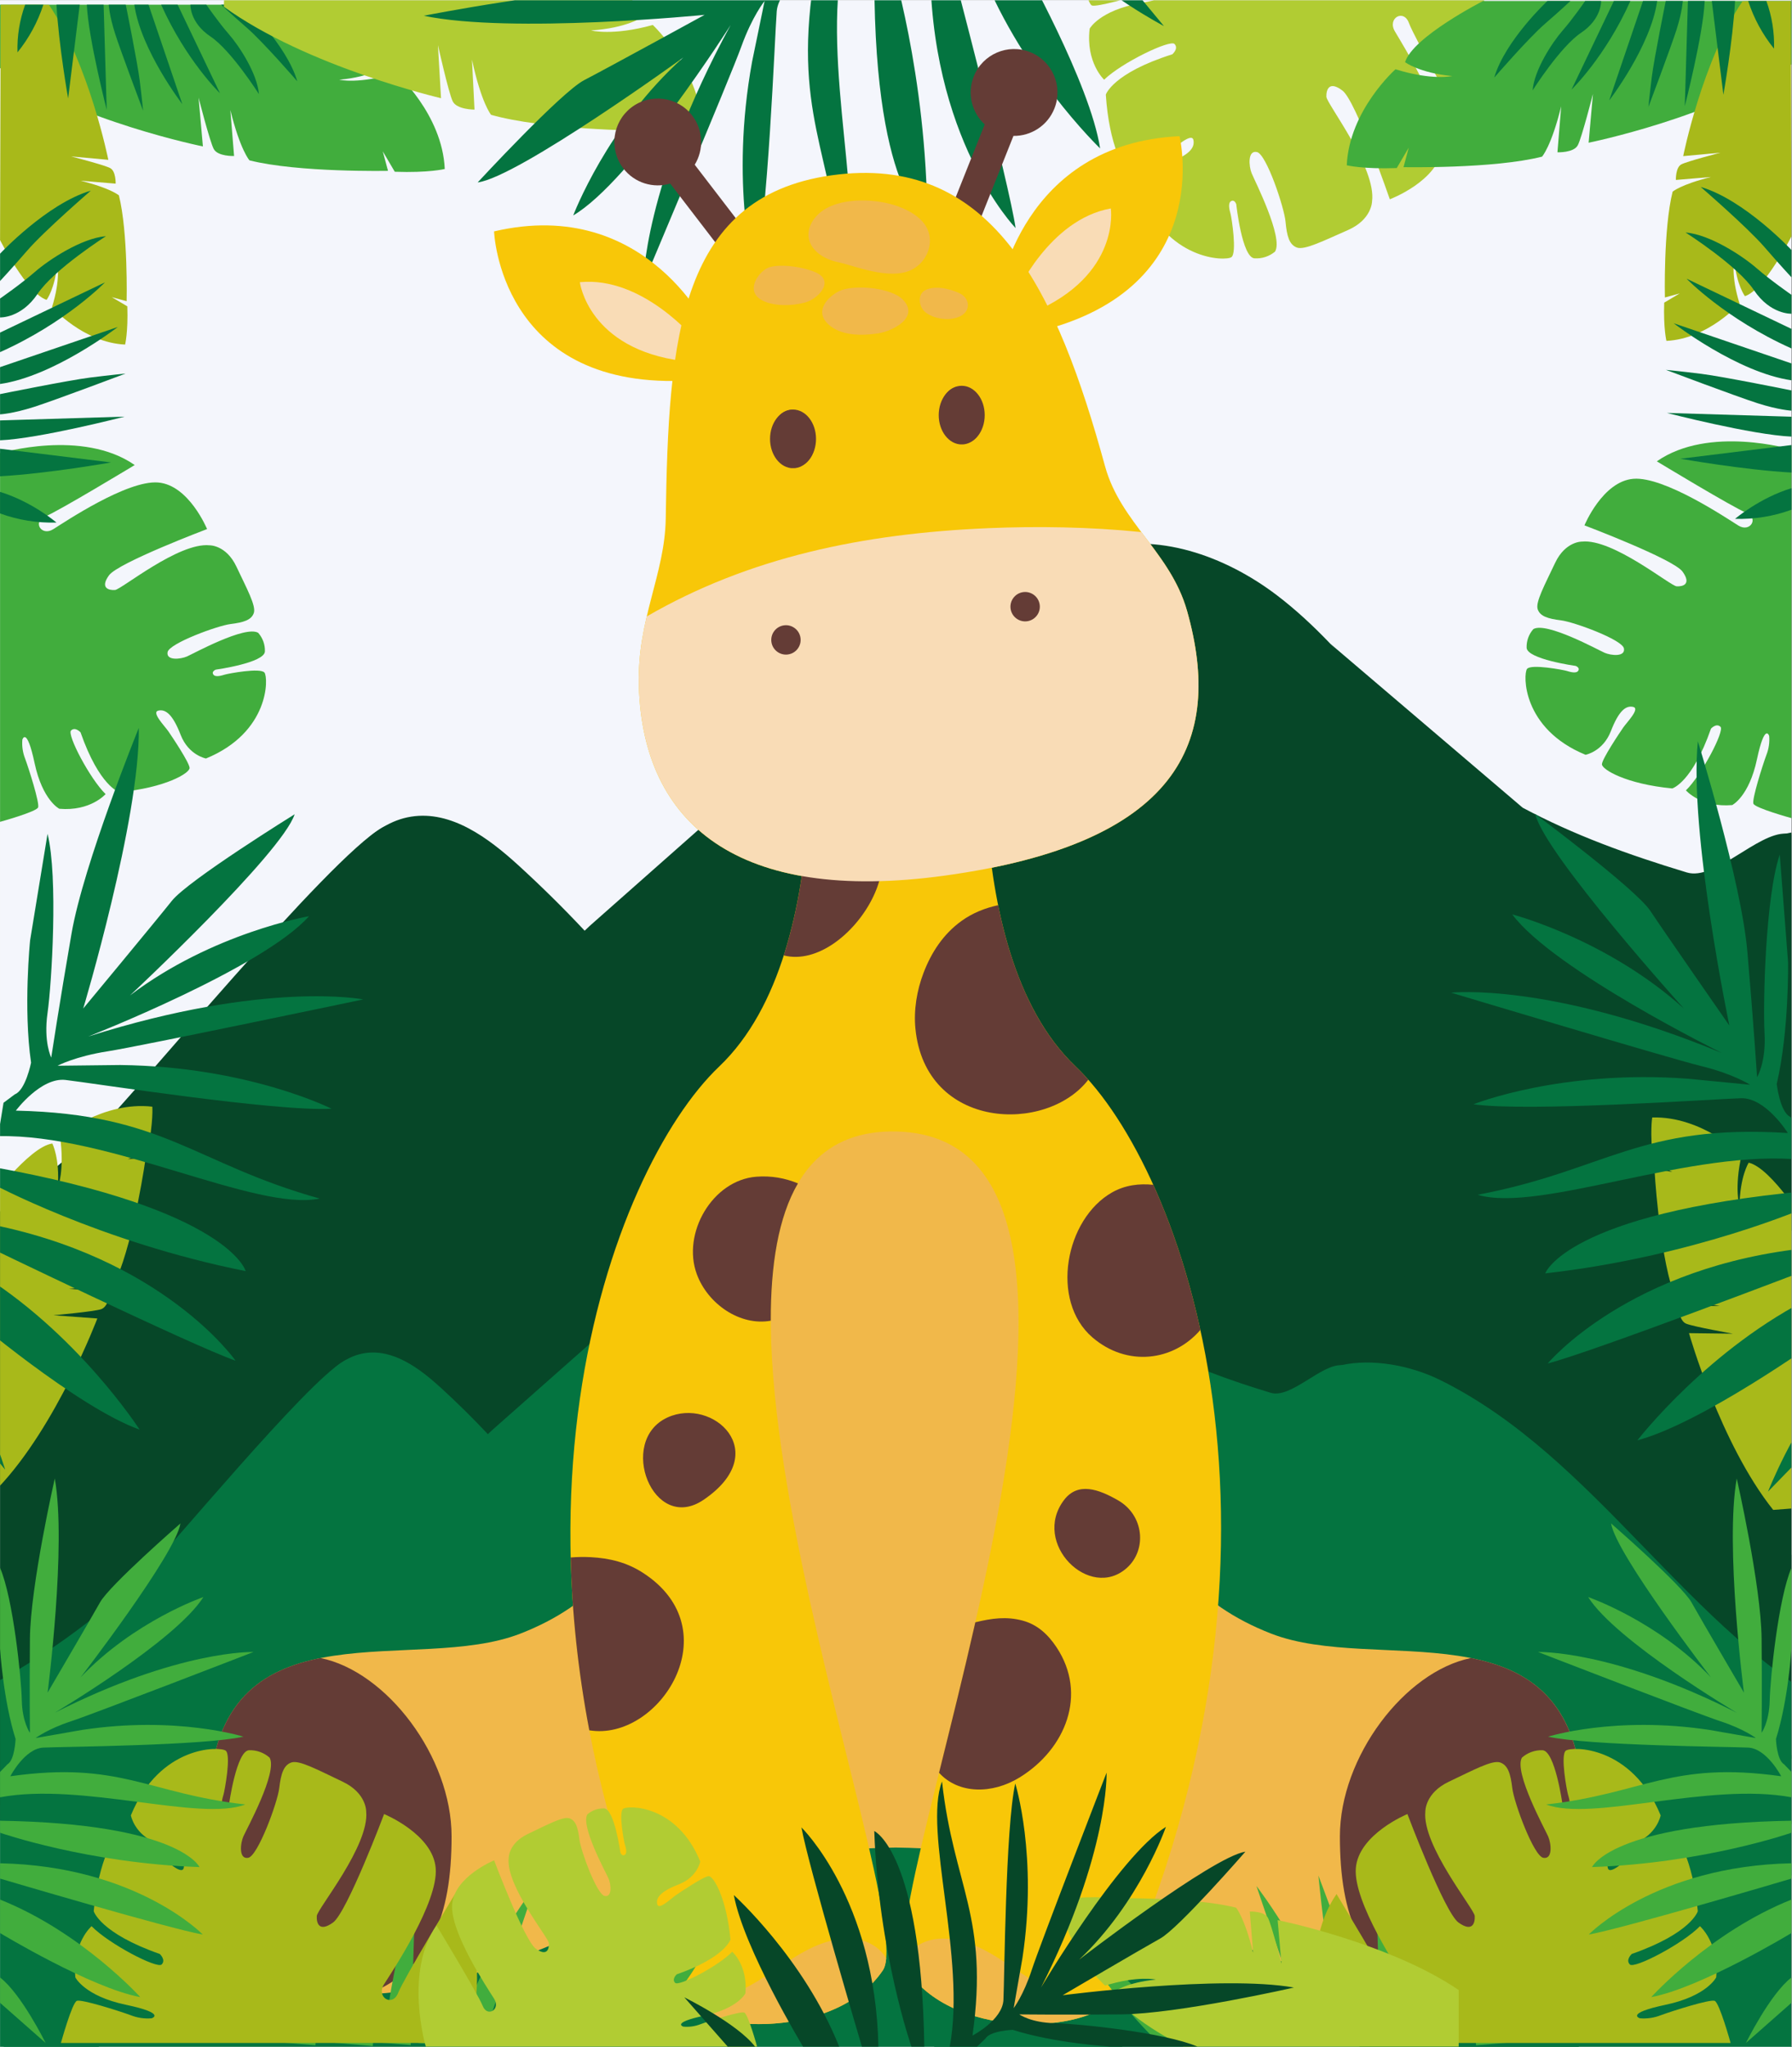 <?xml version="1.0" encoding="utf-8"?>
<svg xmlns="http://www.w3.org/2000/svg" height="4876" preserveAspectRatio="xMidYMid meet" version="1.0" viewBox="0 0 3203.04 3657" width="4271" zoomAndPan="magnify">
  <rect x="0" y="0" width="3203.04" height="3657" fill="#808080" stroke="none"/>
  <defs>
    <clipPath id="c7e6a72421">
      <path clip-rule="nonzero" d="M 0 0.547 L 3202.043 0.547 L 3202.043 3656.449 L 0 3656.449 Z M 0 0.547"/>
    </clipPath>
    <clipPath id="d41d90f4c5">
      <path clip-rule="nonzero" d="M 0.164 795 L 476 795 L 476 1469 L 0.164 1469 Z M 0.164 795"/>
    </clipPath>
    <clipPath id="3f3fd58082">
      <path clip-rule="nonzero" d="M 0.164 8 L 794.926 8 L 794.926 308 L 0.164 308 Z M 0.164 8"/>
    </clipPath>
    <clipPath id="efd19816e2">
      <path clip-rule="nonzero" d="M 0.164 8 L 228 8 L 228 616 L 0.164 616 Z M 0.164 8"/>
    </clipPath>
    <clipPath id="f71ed27b53">
      <path clip-rule="nonzero" d="M 0.164 8 L 532 8 L 532 934 L 0.164 934 Z M 0.164 8"/>
    </clipPath>
    <clipPath id="5165f951e5">
      <path clip-rule="nonzero" d="M 0 971 L 3202.043 971 L 3202.043 3259 L 0 3259 Z M 0 971"/>
    </clipPath>
    <clipPath id="3f10d5b1e9">
      <path clip-rule="nonzero" d="M 0 996 L 3202.043 996 L 3202.043 3262 L 0 3262 Z M 0 996"/>
    </clipPath>
    <clipPath id="4ada4c9364">
      <path clip-rule="nonzero" d="M 0 2070 L 3202.043 2070 L 3202.043 3656.449 L 0 3656.449 Z M 0 2070"/>
    </clipPath>
    <clipPath id="d8ca6fba9f">
      <path clip-rule="nonzero" d="M 0 2089 L 3202.043 2089 L 3202.043 3656.449 L 0 3656.449 Z M 0 2089"/>
    </clipPath>
    <clipPath id="2cf9e79f4c">
      <path clip-rule="nonzero" d="M 400 0.547 L 1256 0.547 L 1256 238 L 400 238 Z M 400 0.547"/>
    </clipPath>
    <clipPath id="5c08b34c3d">
      <path clip-rule="nonzero" d="M 2680.926 552.418 L 379.406 483.281 L 397.258 -111.023 L 2698.777 -41.887 Z M 2680.926 552.418"/>
    </clipPath>
    <clipPath id="c64ffcf0d8">
      <path clip-rule="nonzero" d="M 2680.926 552.418 L 379.406 483.281 L 397.258 -111.023 L 2698.777 -41.887 Z M 2680.926 552.418"/>
    </clipPath>
    <clipPath id="66e190e5cb">
      <path clip-rule="nonzero" d="M 1925 0.547 L 2657 0.547 L 2657 462 L 1925 462 Z M 1925 0.547"/>
    </clipPath>
    <clipPath id="a444fd19f5">
      <path clip-rule="nonzero" d="M 2680.926 552.418 L 379.406 483.281 L 397.258 -111.023 L 2698.777 -41.887 Z M 2680.926 552.418"/>
    </clipPath>
    <clipPath id="66a030a4e1">
      <path clip-rule="nonzero" d="M 2680.926 552.418 L 379.406 483.281 L 397.258 -111.023 L 2698.777 -41.887 Z M 2680.926 552.418"/>
    </clipPath>
    <clipPath id="eb1d332721">
      <path clip-rule="nonzero" d="M 757 0.547 L 2081 0.547 L 2081 507 L 757 507 Z M 757 0.547"/>
    </clipPath>
    <clipPath id="f93a9accfe">
      <path clip-rule="nonzero" d="M 2680.926 552.418 L 379.406 483.281 L 397.258 -111.023 L 2698.777 -41.887 Z M 2680.926 552.418"/>
    </clipPath>
    <clipPath id="ac8ffdc07d">
      <path clip-rule="nonzero" d="M 2680.926 552.418 L 379.406 483.281 L 397.258 -111.023 L 2698.777 -41.887 Z M 2680.926 552.418"/>
    </clipPath>
    <clipPath id="ff9f1b68f9">
      <path clip-rule="nonzero" d="M 480 3350 L 1280.617 3350 L 1280.617 3655.957 L 480 3655.957 Z M 480 3350"/>
    </clipPath>
    <clipPath id="701c69bc10">
      <path clip-rule="nonzero" d="M 1921.57 3350 L 2722 3350 L 2722 3655.957 L 1921.57 3655.957 Z M 1921.57 3350"/>
    </clipPath>
    <clipPath id="3e015ab67c">
      <path clip-rule="nonzero" d="M 2749 2641 L 3201.93 2641 L 3201.93 3650 L 2749 3650 Z M 2749 2641"/>
    </clipPath>
    <clipPath id="ea93683b61">
      <path clip-rule="nonzero" d="M 1897 3389 L 2608 3389 L 2608 3656.211 L 1897 3656.211 Z M 1897 3389"/>
    </clipPath>
    <clipPath id="9b5daca3d1">
      <path clip-rule="nonzero" d="M 748 3228 L 1354 3228 L 1354 3656.211 L 748 3656.211 Z M 748 3228"/>
    </clipPath>
    <clipPath id="8f255509f0">
      <path clip-rule="nonzero" d="M 1223 3166.605 L 2313 3166.605 L 2313 3656.211 L 1223 3656.211 Z M 1223 3166.605"/>
    </clipPath>
    <clipPath id="c87784ae5b">
      <path clip-rule="nonzero" d="M 2726 788 L 3202.023 788 L 3202.023 1462 L 2726 1462 Z M 2726 788"/>
    </clipPath>
    <clipPath id="f3393ee5f5">
      <path clip-rule="nonzero" d="M 2407.426 1 L 3202.023 1 L 3202.023 301 L 2407.426 301 Z M 2407.426 1"/>
    </clipPath>
    <clipPath id="35b7d71fac">
      <path clip-rule="nonzero" d="M 2974 1 L 3202.023 1 L 3202.023 609 L 2974 609 Z M 2974 1"/>
    </clipPath>
    <clipPath id="973fde7f4b">
      <path clip-rule="nonzero" d="M 2670 1 L 3202.023 1 L 3202.023 928 L 2670 928 Z M 2670 1"/>
    </clipPath>
    <clipPath id="ec3fb8852c">
      <path clip-rule="nonzero" d="M 0 1975 L 273 1975 L 273 2658 L 0 2658 Z M 0 1975"/>
    </clipPath>
    <clipPath id="ac103fea09">
      <path clip-rule="nonzero" d="M -104.207 2640.754 L 117.223 1279.051 L 716.668 1376.527 L 495.238 2738.23 Z M -104.207 2640.754"/>
    </clipPath>
    <clipPath id="8513229828">
      <path clip-rule="nonzero" d="M -104.207 2640.754 L 117.223 1279.051 L 716.668 1376.527 L 495.238 2738.23 Z M -104.207 2640.754"/>
    </clipPath>
    <clipPath id="471e56690a">
      <path clip-rule="nonzero" d="M 0 1300 L 650 1300 L 650 2626 L 0 2626 Z M 0 1300"/>
    </clipPath>
    <clipPath id="d89cf7c529">
      <path clip-rule="nonzero" d="M -104.207 2640.754 L 117.223 1279.051 L 716.668 1376.527 L 495.238 2738.23 Z M -104.207 2640.754"/>
    </clipPath>
    <clipPath id="ada5586d1b">
      <path clip-rule="nonzero" d="M -104.207 2640.754 L 117.223 1279.051 L 716.668 1376.527 L 495.238 2738.23 Z M -104.207 2640.754"/>
    </clipPath>
    <clipPath id="e601e58157">
      <path clip-rule="nonzero" d="M 2951 1996 L 3202.043 1996 L 3202.043 2698 L 2951 2698 Z M 2951 1996"/>
    </clipPath>
    <clipPath id="69550d29c5">
      <path clip-rule="nonzero" d="M 2666.629 2735.703 L 2561.738 1360.109 L 3166.551 1313.992 L 3271.441 2689.582 Z M 2666.629 2735.703"/>
    </clipPath>
    <clipPath id="9264ac0b96">
      <path clip-rule="nonzero" d="M 3271.805 2689.555 L 3166.914 1313.961 L 2562.102 1360.082 L 2666.992 2735.676 Z M 3271.805 2689.555"/>
    </clipPath>
    <clipPath id="87a25ffa37">
      <path clip-rule="nonzero" d="M 2593 1324 L 3202.043 1324 L 3202.043 2665 L 2593 2665 Z M 2593 1324"/>
    </clipPath>
    <clipPath id="869bd4739c">
      <path clip-rule="nonzero" d="M 2666.629 2735.703 L 2561.738 1360.109 L 3166.551 1313.992 L 3271.441 2689.582 Z M 2666.629 2735.703"/>
    </clipPath>
    <clipPath id="307cf1e6b7">
      <path clip-rule="nonzero" d="M 3271.805 2689.555 L 3166.914 1313.961 L 2562.102 1360.082 L 2666.992 2735.676 Z M 3271.805 2689.555"/>
    </clipPath>
    <clipPath id="26ecba7d7c">
      <path clip-rule="nonzero" d="M 1376.352 731.668 L 1458.555 731.668 L 1458.555 836.668 L 1376.352 836.668 Z M 1376.352 731.668"/>
    </clipPath>
    <clipPath id="ac0f724c69">
      <path clip-rule="nonzero" d="M 1417.453 731.668 C 1394.754 731.668 1376.352 755.133 1376.352 784.082 C 1376.352 813.031 1394.754 836.496 1417.453 836.496 C 1440.152 836.496 1458.555 813.031 1458.555 784.082 C 1458.555 755.133 1440.152 731.668 1417.453 731.668 Z M 1417.453 731.668"/>
    </clipPath>
    <clipPath id="acf40cd93d">
      <path clip-rule="nonzero" d="M 1677.887 689.176 L 1760.086 689.176 L 1760.086 794 L 1677.887 794 Z M 1677.887 689.176"/>
    </clipPath>
    <clipPath id="1f7e56e0c8">
      <path clip-rule="nonzero" d="M 1718.984 689.176 C 1696.285 689.176 1677.887 712.641 1677.887 741.59 C 1677.887 770.535 1696.285 794.004 1718.984 794.004 C 1741.688 794.004 1760.086 770.535 1760.086 741.59 C 1760.086 712.641 1741.688 689.176 1718.984 689.176 Z M 1718.984 689.176"/>
    </clipPath>
  </defs>
  <g clip-path="url(#c7e6a72421)">
    <path d="M 0 0.547 L 3202.289 0.547 L 3202.289 3656.453 L 0 3656.453 Z M 0 0.547" fill="#ffffff" fill-opacity="1" fill-rule="nonzero"/>
    <path d="M 0 0.547 L 3202.289 0.547 L 3202.289 3656.453 L 0 3656.453 Z M 0 0.547" fill="#f4f6fc" fill-opacity="1" fill-rule="nonzero"/>
  </g>
  <g clip-path="url(#d41d90f4c5)">
    <path d="M 0 809.52 C 0 809.52 147.34 765.707 240.691 830.758 C 240.691 830.758 104.082 913.406 80.824 922.641 C 57.57 931.879 73.77 958.715 95.039 945.41 C 116.312 932.109 227.258 857.59 282.418 861.949 C 337.582 866.309 370.043 945.148 370.043 945.148 C 370.043 945.148 210.992 1005.258 194.699 1027.797 C 178.402 1050.34 194.016 1054.73 205.336 1054.012 C 216.652 1053.297 319.172 968.504 374.469 974.164 C 374.469 974.164 404.164 973.352 422.539 1012.316 C 440.918 1051.281 457.895 1082.246 453.633 1094.965 C 449.375 1107.68 435.258 1111.941 411.902 1114.836 C 388.551 1117.73 302.324 1149.379 299.465 1164.992 C 296.602 1180.602 322.785 1177.707 334.137 1172.73 C 345.488 1167.754 438.023 1116.918 461.375 1130.449 C 463.391 1132.711 465.172 1135.145 466.723 1137.75 C 468.273 1140.352 469.562 1143.078 470.594 1145.93 C 471.625 1148.777 472.375 1151.699 472.852 1154.691 C 473.324 1157.684 473.512 1160.695 473.41 1163.723 C 472.695 1184.18 385.785 1196.246 385.785 1196.246 C 385.785 1196.246 377.621 1199.145 381.102 1204.801 C 384.582 1210.461 396 1206.883 401.984 1205.094 C 407.969 1203.305 465.668 1192.379 472.695 1201.613 C 479.719 1210.852 481.934 1308.297 368.094 1355.004 C 368.094 1355.004 336.996 1349.348 322.785 1312.723 C 308.57 1276.098 295.984 1266.566 282.973 1269.465 C 269.961 1272.359 294.293 1296.98 300.668 1306.219 C 307.043 1315.453 338.785 1362.746 338.785 1371.984 C 338.785 1381.223 295.984 1407.242 213.109 1415.113 C 213.109 1415.113 177.719 1405.16 143.859 1308.297 C 143.859 1308.297 134.332 1297.695 126.852 1305.047 C 119.367 1312.398 160.449 1391.078 188.648 1418.594 C 188.648 1418.594 161.75 1449.688 105.902 1444.809 C 105.902 1444.809 75.914 1429.91 61.699 1363.137 C 47.488 1296.363 39.844 1321.406 39.844 1321.406 C 39.352 1327.172 39.523 1332.918 40.367 1338.641 C 41.207 1344.367 42.691 1349.918 44.82 1355.297 C 51.879 1374.457 70.84 1434.465 68.043 1442.336 C 65.246 1450.207 0 1468.16 0 1468.16 Z M 0 809.52" fill="#41ad3d" fill-opacity="1" fill-rule="evenodd"/>
  </g>
  <g clip-path="url(#3f3fd58082)">
    <path d="M 0 121.57 L 0 8.414 L 551.211 8.414 C 551.211 8.414 676.891 72.422 690.68 117.668 C 690.68 117.668 665.344 136.988 606.309 142.484 C 606.309 142.484 642.09 150.777 707.82 130.383 C 707.82 130.383 790.504 203.695 794.926 301.891 C 794.926 301.891 766.238 309.016 705.578 306.836 L 684.109 270.406 L 693.477 305.211 C 693.477 305.211 532.996 308.461 445.828 286.473 C 445.828 286.473 429.305 268.262 411.645 196.574 L 418.312 278.699 C 418.312 278.699 389.039 279.805 381.883 266.016 C 374.727 252.227 354.855 174.488 354.855 174.488 L 362.594 261.594 C 362.594 261.594 139.242 216.414 0 121.57 Z M 0 121.57" fill="#41ad3d" fill-opacity="1" fill-rule="evenodd"/>
  </g>
  <g clip-path="url(#efd19816e2)">
    <path d="M 193.527 285.531 L 127.078 279.449 C 127.078 279.449 186.34 294.734 196.844 300.266 C 207.352 305.793 206.602 328.074 206.602 328.074 L 143.957 322.84 C 198.602 336.465 212.457 349.086 212.457 349.086 C 229.078 415.633 226.25 538.059 226.25 538.059 L 199.738 530.84 L 227.484 547.266 C 229.012 593.582 223.516 615.566 223.516 615.566 C 148.707 611.992 92.859 548.762 92.859 548.762 C 108.539 498.738 102.293 471.352 102.293 471.352 C 97.969 516.367 83.199 535.684 83.199 535.684 C 48.562 524.918 0 428.902 0 428.902 L 1.137 8.414 L 87.43 8.641 C 159.375 115.062 193.527 285.531 193.527 285.531 Z M 193.527 285.531" fill="#a8b91a" fill-opacity="1" fill-rule="evenodd"/>
  </g>
  <g clip-path="url(#f71ed27b53)">
    <path d="M 48.398 447.867 C 17.695 483.285 0 502.02 0 502.02 L 0 453.234 C 0 453.234 83.949 363.461 162.238 340.598 C 162.238 340.629 79.137 412.316 48.398 447.867 Z M 187.512 504.461 L 0 594.168 L 0 629.098 C 118.395 576.148 187.512 504.461 187.512 504.461 Z M 0 655.867 L 0 685.984 C 96.57 672.195 210.539 584.117 210.539 584.117 Z M 67.102 524.953 C 96.57 480.945 189.301 421.941 189.301 421.941 C 145.391 425.52 87.008 464.227 62.285 485.758 C 37.566 507.289 0 533.312 0 533.312 L 0 567.074 C 0 567.074 37.566 568.863 67.102 524.953 Z M 0 751.039 L 0 786.59 C 70.645 783.531 222.637 744.305 222.637 744.305 Z M 224.426 667.348 C 224.426 667.348 199.121 669.723 160.613 674.539 C 122.102 679.352 0 704.07 0 704.07 L 0 740.238 C 0 740.238 22.77 739.066 60.594 726.969 C 98.422 714.867 224.426 667.348 224.426 667.348 Z M 100.828 933.508 C 100.828 933.508 57.246 896.168 0 878.734 L 0 917.242 C 16.137 923.125 32.684 927.434 49.641 930.168 C 66.598 932.902 83.66 934.016 100.828 933.508 Z M 0 801.648 L 0 850.824 C 86.324 846.012 198.406 826.105 198.406 826.105 Z M 375.832 65.008 C 413.074 89.727 462.711 168.082 462.711 168.082 C 459.684 131.035 427.16 81.789 408.879 60.941 C 390.602 40.094 368.773 8.414 368.773 8.414 L 340.281 8.414 C 340.281 8.414 338.785 40.094 375.832 65.008 Z M 265.41 8.414 L 240.008 8.414 C 251.617 89.727 325.777 186.004 325.777 186.004 Z M 393.105 166.586 L 317.449 8.414 L 287.949 8.414 C 332.641 108.266 393.105 166.586 393.105 166.586 Z M 531.305 145.25 C 512.02 79.223 436.297 8.414 436.297 8.414 L 395.188 8.414 C 395.188 8.414 410.863 23.344 440.723 49.234 C 470.582 75.121 531.305 145.25 531.305 145.25 Z M 77.379 8.414 L 44.852 8.414 C 39.887 22.039 36.25 36.016 33.945 50.336 C 31.645 64.656 30.715 79.066 31.16 93.566 C 41.41 80.91 50.418 67.426 58.184 53.113 C 65.953 38.801 72.352 23.902 77.379 8.414 Z M 142.43 8.414 L 100.828 8.414 C 104.895 81.207 121.68 175.855 121.68 175.855 Z M 185.102 8.414 L 155.113 8.414 C 157.684 68 190.664 196.215 190.664 196.215 Z M 255.684 197.711 C 255.684 197.711 253.699 176.375 249.633 143.883 C 245.57 111.391 224.719 8.414 224.719 8.414 L 194.242 8.414 C 194.242 8.414 195.25 27.539 205.434 59.512 C 215.613 91.484 255.684 197.711 255.684 197.711 Z M 255.684 197.711" fill="#047440" fill-opacity="1" fill-rule="nonzero"/>
  </g>
  <g clip-path="url(#5165f951e5)">
    <path d="M 4988.809 2581.551 C 4817.598 2493.332 4624.445 2454.074 4453.832 2364.664 C 4063.648 2160.316 3836.012 1720.723 3440.75 1526.078 C 3366.863 1489.656 3269.988 1471.742 3192.52 1489.207 C 3127.738 1503.836 3076.688 1542.945 3064.148 1616.684 C 3062.953 1623.699 3061.461 1630.715 3058.777 1637.43 C 3031.16 1708.184 2969.961 1683.105 2927.27 1656.09 C 2777.258 1560.855 2640.23 1445.023 2521.711 1312.625 C 2473.496 1258.887 2427.969 1202.164 2378.113 1150.219 L 2377.965 1150.07 C 2347.961 1118.727 2316.168 1089.02 2281.539 1062.75 C 2189.141 992.891 2067.637 949.453 1956.73 982.441 C 1942.102 986.773 1928.223 992.145 1914.938 998.562 C 1913.742 999.012 1912.547 999.609 1911.203 1000.355 C 1910.16 1000.953 1908.965 1001.551 1907.773 1002.145 C 1905.383 1003.488 1902.848 1004.684 1900.309 1006.176 C 1899.562 1006.477 1898.816 1006.922 1898.07 1007.371 C 1780.445 1073.496 1714.32 1216.793 1647.598 1340.535 C 1570.574 1483.832 1475.941 1615.785 1371.898 1740.723 C 1305.328 1820.73 1183.078 1820.879 1115.605 1741.621 C 1092.77 1714.75 1069.184 1688.332 1045.004 1662.656 C 1006.941 1622.055 967.383 1583.098 926.336 1545.629 C 872.598 1496.672 806.473 1447.562 734.824 1458.906 C 716.914 1461.742 700.492 1468.16 685.418 1477.266 C 644.52 1501.297 613.172 1544.137 589.289 1586.68 C 482.414 1778.191 457.336 2004.18 375.539 2207.781 C 256.125 2505.273 18.938 2747.535 -78.684 3052.789 C -88.684 3083.984 -97.043 3117.867 -86 3148.617 C -63.461 3211.609 -501.711 3258.328 -434.688 3257.434 L -434.242 3257.434 C 45.953 3250.867 474.352 3248.926 882.75 3249.375 L 962.16 3249.375 C 1143.074 3249.523 1320.254 3250.418 1496.688 3251.164 C 1502.062 3251.312 1507.586 3251.312 1512.957 3251.312 C 1739.547 3252.359 1964.941 3253.852 2194.965 3255.047 C 2356.473 3256.09 2520.367 3256.836 2688.594 3257.434 C 2879.656 3258.328 3076.391 3258.777 3281.633 3258.629 C 3430.305 3258.48 3583.453 3258.031 3742.125 3257.434 C 3786.906 3257.285 3831.09 3257.137 3874.375 3257.137 C 4620.266 3255.941 5137.031 3267.285 5236.891 3050.547 C 5310.48 2891.281 5144.793 2661.855 4988.809 2581.551 Z M 4988.809 2581.551" fill="#064728" fill-opacity="1" fill-rule="nonzero"/>
  </g>
  <g clip-path="url(#3f10d5b1e9)">
    <path d="M 261.645 2566.621 C 365.836 2499.898 860.656 1384.719 685.418 1477.266 C 684.672 1477.562 683.926 1478.012 683.027 1478.461 C 586.305 1533.84 242.242 1953.133 181.789 2011.348 C 58.941 2129.715 -81.223 2230.172 -232.879 2308.238 C -343.785 2365.559 -462.75 2412.129 -556.043 2494.973 C -635.902 2565.578 -692.027 2658.422 -756.957 2742.906 C -849.504 2863.516 -961.605 2968.898 -1087.586 3053.832 C -1111.77 3070.254 -1138.188 3088.016 -1146.844 3115.93 C -1166.996 3181.605 -1079.527 3225.191 -1011.609 3235.344 C -820.695 3264 -627.84 3266.09 -434.688 3257.434 L -434.242 3257.434 C -303.332 3251.613 -172.277 3240.715 -41.816 3229.969 C -3.902 3226.832 35.953 3222.953 67.746 3201.758 C 95.359 3183.246 113.273 3153.691 130.289 3125.184 C 222.539 2970.691 314.637 2816.348 406.883 2661.855 C 424.348 2632.598 442.41 2597.52 429.273 2566.023 C 404.793 2506.766 315.68 2531.992 261.645 2566.621 Z M 3858.852 2510.348 C 3844.371 2412.129 3779.141 2316.152 3703.91 2245.848 C 3595.395 2144.344 3460.902 2066.129 3381.641 1940.293 C 3319.547 1841.629 3306.859 1564.438 3212.523 1495.773 C 3206.402 1491.297 3199.832 1489.355 3192.52 1489.207 C 3141.77 1487.117 3065.641 1573.844 3015.191 1558.617 C 2908.762 1526.375 2813.68 1491.895 2721.73 1442.934 L 2378.113 1150.219 L 2795.316 1651.461 C 2877.414 1764.008 2959.363 1876.41 3041.312 1988.957 C 3141.621 2126.73 3243.719 2266.297 3377.312 2372.125 C 3471.055 2446.164 3577.781 2501.691 3683.762 2556.922 L 3747.648 2590.059 C 3803.473 2619.016 3868.105 2572.445 3858.852 2510.348 Z M 2090.027 2354.961 C 2082.414 2260.176 2049.277 2167.48 1995.094 2089.113 C 1937.477 2005.973 1856.273 1938.055 1816.418 1845.062 C 1790.445 1784.609 1784.027 1717.738 1781.641 1652.059 C 1776.863 1525.332 2005.988 962.59 1914.938 998.562 C 1913.742 999.012 1912.547 999.609 1911.203 1000.355 C 1910.16 1000.953 1908.965 1001.551 1907.77 1002.148 C 1905.383 1003.488 1902.844 1004.684 1900.309 1006.176 C 1899.562 1006.477 1898.816 1006.922 1898.07 1007.371 C 1781.789 1069.316 1569.828 1197.984 1494.746 1264.559 C 1350.852 1391.586 1207.109 1518.762 1063.215 1645.938 C 1057.094 1651.312 1050.824 1656.836 1045.004 1662.656 C 1035.004 1672.359 1025.898 1682.809 1019.328 1695.047 C 979.176 1769.68 1049.035 1852.375 1085.902 1928.801 C 1120.684 2000.75 1126.055 2082.844 1145.91 2160.168 C 1191.285 2336.75 1309.953 2484.078 1425.336 2625.137 C 1459.371 2666.633 1511.766 2712.605 1559.379 2687.828 C 1590.727 2671.559 1600.727 2632.152 1605.355 2597.223 C 1622.52 2464.375 1606.25 2327.496 1558.484 2202.41 C 1548.93 2177.629 1539.527 2145.984 1558.633 2127.328 C 1582.965 2103.742 1622.52 2128.074 1645.957 2152.555 C 1708.199 2217.484 1764.773 2287.941 1814.926 2362.723 C 1843.137 2405.113 1870.605 2450.043 1912.398 2479.152 C 1954.195 2508.109 2015.691 2516.469 2054.203 2483.184 C 2088.98 2453.031 2093.758 2400.934 2090.027 2354.961 Z M 3966.922 2419.742 C 3940.203 2387.801 3913.633 2340.633 3939.754 2308.238 C 3963.039 2279.582 4008.566 2288.387 4042.75 2302.719 C 4124.695 2336.898 4199.18 2386.309 4273.219 2435.418 C 4359.047 2492.438 4445.027 2549.457 4530.855 2606.477 C 4586.832 2643.645 4731.77 2704.398 4764.309 2762.016 C 4808.047 2839.336 4774.312 2846.199 4682.512 2859.785 C 4369.945 2905.758 4145.445 2632.598 3966.922 2419.742 Z M 2331.395 2184.051 C 2440.957 2135.984 2679.637 2488.703 2751.434 2567.367 C 2824.277 2647.078 2901 2734.996 2911 2842.617 C 2912.195 2854.711 2911.895 2868.145 2903.535 2876.949 C 2896.371 2884.562 2885.176 2886.504 2874.727 2887.25 C 2779.195 2893.816 2691.426 2831.574 2630.078 2757.984 C 2568.582 2684.395 2524.098 2597.672 2459.766 2526.77 C 2404.832 2466.016 2134.211 2270.625 2331.395 2184.051 Z M 3874.375 3257.137 C 3831.086 3257.137 3786.902 3257.285 3742.125 3257.434 C 3583.453 3258.031 3430.305 3258.48 3281.633 3258.629 C 3232.375 3204.145 3198.191 3134.141 3162.816 3071.297 C 3129.082 3011.738 3091.914 2953.078 3061.312 2891.727 C 3057.133 2883.367 2977.574 2731.863 3056.238 2721.711 C 3219.688 2700.516 3279.691 2923.82 3412.988 3016.965 C 3553 3114.883 3730.031 3149.961 3867.359 3251.465 C 3869.746 3253.254 3872.137 3255.047 3874.375 3257.137 Z M 2688.59 3257.434 C 2520.367 3256.836 2356.469 3256.09 2194.961 3255.047 C 2186.754 3239.969 2178.84 3224.594 2171.379 3209.219 C 2147.645 3160.41 2126.598 3108.168 2128.688 3054.133 C 2129.137 3043.086 2131.375 3030.844 2140.48 3024.727 C 2162.125 3010.395 2186.602 3046.219 2212.277 3043.684 C 2229.293 3041.891 2240.191 3022.934 2239.594 3005.77 C 2238.996 2988.754 2230.34 2973.078 2222.578 2957.852 C 2180.781 2874.859 2163.316 2779.777 2172.871 2687.531 C 2173.914 2677.082 2175.559 2666.332 2181.527 2657.824 C 2192.723 2642.152 2215.414 2639.613 2234.07 2644.539 C 2287.062 2658.422 2315.871 2713.801 2340.648 2762.762 C 2432.148 2943.074 2554.699 3105.332 2688.59 3257.434 Z M 2400.355 1940.445 C 2380.652 1910.293 2361.547 1869.094 2383.938 1840.883 C 2442.598 1870.586 2479.316 1929.695 2518.723 1982.238 C 2589.777 2076.875 2678.293 2158.375 2778.449 2221.219 C 2806.363 2238.832 2835.918 2255.398 2856.965 2280.926 C 2890.254 2321.523 2894.582 2374.215 2912.641 2421.535 C 2924.883 2453.625 3001.16 2514.527 3002.949 2534.379 C 3007.875 2588.414 2888.91 2545.574 2862.191 2526.77 C 2770.09 2462.582 2692.473 2339.137 2623.363 2251.219 C 2544.547 2151.062 2470.062 2047.32 2400.355 1940.445 Z M 2400.355 1940.445" fill="#064728" fill-opacity="1" fill-rule="nonzero"/>
  </g>
  <g clip-path="url(#4ada4c9364)">
    <path d="M 3673.211 3214.73 C 3551.602 3152.07 3414.406 3124.188 3293.223 3060.68 C 3016.078 2915.535 2854.391 2603.297 2573.641 2465.043 C 2521.16 2439.172 2452.352 2426.449 2397.324 2438.852 C 2351.312 2449.242 2315.051 2477.023 2306.145 2529.398 C 2305.297 2534.379 2304.238 2539.363 2302.328 2544.133 C 2282.715 2594.391 2239.246 2576.578 2208.922 2557.387 C 2102.367 2489.746 2005.039 2407.469 1920.855 2313.43 C 1886.609 2275.258 1854.273 2234.969 1818.863 2198.074 L 1818.758 2197.969 C 1797.445 2175.703 1774.863 2154.605 1750.266 2135.945 C 1684.637 2086.324 1598.332 2055.473 1519.559 2078.902 C 1509.168 2081.98 1499.309 2085.797 1489.871 2090.355 C 1489.023 2090.672 1488.176 2091.098 1487.223 2091.629 C 1486.48 2092.051 1485.633 2092.477 1484.781 2092.898 C 1483.086 2093.855 1481.285 2094.703 1479.48 2095.762 C 1478.953 2095.973 1478.422 2096.293 1477.891 2096.609 C 1394.344 2143.578 1347.379 2245.359 1299.984 2333.254 C 1245.277 2435.035 1178.059 2528.762 1104.16 2617.504 C 1056.875 2674.332 970.039 2674.438 922.117 2618.141 C 905.895 2599.055 889.145 2580.289 871.969 2562.051 C 844.934 2533.215 816.836 2505.543 787.68 2478.93 C 749.512 2444.156 702.543 2409.273 651.652 2417.332 C 638.93 2419.344 627.266 2423.902 616.559 2430.371 C 587.508 2447.441 565.242 2477.871 548.281 2508.086 C 472.367 2644.113 454.555 2804.633 396.453 2949.25 C 311.637 3160.555 143.164 3332.629 73.824 3549.445 C 66.723 3571.605 60.785 3595.672 68.629 3617.516 C 84.641 3662.258 -226.645 3695.441 -179.039 3694.805 L -178.723 3694.805 C 162.355 3690.141 466.641 3688.762 756.723 3689.078 L 813.125 3689.078 C 941.625 3689.188 1067.477 3689.82 1192.797 3690.352 C 1196.613 3690.457 1200.535 3690.457 1204.352 3690.457 C 1365.297 3691.199 1525.391 3692.262 1688.773 3693.109 C 1803.488 3693.852 1919.902 3694.383 2039.391 3694.805 C 2175.102 3695.441 2314.84 3695.758 2460.621 3695.652 C 2566.223 3695.547 2675 3695.23 2787.703 3694.805 C 2819.512 3694.699 2850.895 3694.594 2881.641 3694.594 C 3411.438 3693.746 3778.492 3701.801 3849.422 3547.855 C 3901.691 3434.73 3784.004 3271.773 3673.211 3214.73 Z M 3673.211 3214.73" fill="#047440" fill-opacity="1" fill-rule="nonzero"/>
  </g>
  <g clip-path="url(#d8ca6fba9f)">
    <path d="M 315.559 3204.129 C 389.562 3156.738 741.031 2364.637 616.559 2430.371 C 616.027 2430.582 615.496 2430.902 614.863 2431.219 C 546.16 2470.555 301.773 2768.375 258.836 2809.723 C 171.578 2893.801 72.023 2965.152 -35.695 3020.602 C -114.473 3061.316 -198.973 3094.395 -265.238 3153.238 C -321.961 3203.387 -361.824 3269.332 -407.945 3329.344 C -473.68 3415.008 -553.301 3489.863 -642.785 3550.188 C -659.961 3561.852 -678.727 3574.469 -684.879 3594.297 C -699.191 3640.945 -637.062 3671.902 -588.82 3679.113 C -453.215 3699.469 -316.234 3700.953 -179.039 3694.805 L -178.723 3694.805 C -85.738 3690.672 7.348 3682.93 100.012 3675.297 C 126.941 3673.07 155.25 3670.312 177.832 3655.258 C 197.449 3642.113 210.172 3621.117 222.258 3600.867 C 287.781 3491.133 353.195 3381.508 418.719 3271.773 C 431.125 3250.992 443.953 3226.074 434.621 3203.707 C 417.234 3161.613 353.938 3179.531 315.559 3204.129 Z M 2870.613 3164.16 C 2860.328 3094.395 2813.996 3026.223 2760.562 2976.285 C 2683.48 2904.191 2587.957 2848.633 2531.656 2759.254 C 2487.551 2689.176 2478.539 2492.289 2411.531 2443.52 C 2407.188 2440.336 2402.52 2438.961 2397.324 2438.852 C 2361.277 2437.367 2307.207 2498.969 2271.371 2488.152 C 2195.773 2465.254 2128.238 2440.762 2062.93 2405.984 L 1818.863 2198.074 L 2115.199 2554.102 C 2173.512 2634.043 2231.719 2713.879 2289.926 2793.82 C 2361.172 2891.68 2433.691 2990.812 2528.582 3065.98 C 2595.164 3118.57 2670.973 3158.008 2746.25 3197.238 L 2791.625 3220.773 C 2831.277 3241.344 2877.188 3208.266 2870.613 3164.16 Z M 1614.238 3053.789 C 1608.832 2986.465 1585.293 2920.625 1546.805 2864.961 C 1505.883 2805.906 1448.203 2757.664 1419.898 2691.613 C 1401.449 2648.672 1396.891 2601.176 1395.191 2554.523 C 1391.801 2464.512 1554.547 2064.805 1489.871 2090.355 C 1489.023 2090.672 1488.176 2091.098 1487.223 2091.629 C 1486.48 2092.051 1485.633 2092.477 1484.781 2092.898 C 1483.086 2093.855 1481.285 2094.703 1479.48 2095.762 C 1478.953 2095.973 1478.422 2096.293 1477.891 2096.609 C 1395.301 2140.609 1244.746 2232.004 1191.418 2279.289 C 1089.211 2369.516 987.109 2459.848 884.902 2550.18 C 880.555 2553.996 876.102 2557.918 871.969 2562.051 C 864.863 2568.945 858.398 2576.367 853.73 2585.059 C 825.211 2638.07 874.832 2696.809 901.02 2751.094 C 925.723 2802.195 929.539 2860.508 943.641 2915.43 C 975.871 3040.855 1060.16 3145.5 1142.117 3245.691 C 1166.289 3275.164 1203.504 3307.82 1237.324 3290.219 C 1259.59 3278.664 1266.691 3250.672 1269.98 3225.863 C 1282.172 3131.504 1270.617 3034.281 1236.688 2945.434 C 1229.902 2927.832 1223.223 2905.355 1236.793 2892.102 C 1254.078 2875.352 1282.172 2892.633 1298.816 2910.02 C 1343.031 2956.141 1383.211 3006.184 1418.836 3059.301 C 1438.875 3089.414 1458.383 3121.324 1488.07 3142 C 1517.758 3162.57 1561.438 3168.504 1588.793 3144.863 C 1613.496 3123.445 1616.887 3086.445 1614.238 3053.789 Z M 2947.375 3099.801 C 2928.395 3077.113 2909.523 3043.609 2928.078 3020.602 C 2944.617 3000.246 2976.953 3006.504 3001.234 3016.68 C 3059.441 3040.961 3112.348 3076.055 3164.934 3110.934 C 3225.898 3151.438 3286.965 3191.938 3347.93 3232.438 C 3387.688 3258.836 3490.637 3301.988 3513.75 3342.914 C 3544.816 3397.832 3520.855 3402.711 3455.648 3412.359 C 3233.637 3445.016 3074.18 3250.992 2947.375 3099.801 Z M 1785.676 2932.391 C 1863.5 2898.254 2033.031 3148.785 2084.027 3204.66 C 2135.766 3261.277 2190.262 3323.723 2197.367 3400.168 C 2198.215 3408.754 2198 3418.297 2192.062 3424.551 C 2186.977 3429.961 2179.023 3431.336 2171.602 3431.867 C 2103.746 3436.531 2041.406 3392.32 1997.828 3340.051 C 1954.148 3287.781 1922.555 3226.184 1876.855 3175.82 C 1837.84 3132.668 1645.621 2993.887 1785.676 2932.391 Z M 2881.641 3694.594 C 2850.895 3694.594 2819.512 3694.699 2787.703 3694.805 C 2675 3695.23 2566.219 3695.547 2460.621 3695.652 C 2425.633 3656.953 2401.355 3607.23 2376.227 3562.594 C 2352.266 3520.289 2325.867 3478.625 2304.133 3435.047 C 2301.164 3429.109 2244.652 3321.496 2300.527 3314.289 C 2416.621 3299.23 2459.242 3457.844 2553.922 3524 C 2653.371 3593.555 2779.113 3618.469 2876.656 3690.562 C 2878.352 3691.836 2880.051 3693.109 2881.641 3694.594 Z M 2039.391 3694.805 C 1919.902 3694.383 1803.488 3693.852 1688.773 3693.109 C 1682.941 3682.402 1677.32 3671.48 1672.02 3660.559 C 1655.164 3625.891 1640.215 3588.781 1641.699 3550.402 C 1642.016 3542.555 1643.605 3533.863 1650.074 3529.516 C 1665.445 3519.336 1682.836 3544.781 1701.07 3542.98 C 1713.156 3541.707 1720.898 3528.242 1720.473 3516.051 C 1720.047 3503.965 1713.898 3492.832 1708.387 3482.016 C 1678.699 3423.066 1666.293 3355.531 1673.082 3290.008 C 1673.824 3282.586 1674.988 3274.953 1679.23 3268.91 C 1687.18 3257.777 1703.297 3255.977 1716.551 3259.473 C 1754.188 3269.332 1774.652 3308.668 1792.25 3343.445 C 1857.242 3471.52 1944.289 3586.766 2039.391 3694.805 Z M 1834.66 2759.363 C 1820.664 2737.945 1807.094 2708.684 1822.996 2688.645 C 1864.664 2709.742 1890.746 2751.727 1918.734 2789.047 C 1969.203 2856.266 2032.074 2914.156 2103.215 2958.793 C 2123.043 2971.301 2144.035 2983.07 2158.984 3001.199 C 2182.629 3030.039 2185.703 3067.465 2198.531 3101.074 C 2207.227 3123.871 2261.402 3167.129 2262.676 3181.227 C 2266.176 3219.609 2181.676 3189.18 2162.695 3175.82 C 2097.281 3130.23 2042.148 3042.551 1993.059 2980.102 C 1937.078 2908.961 1884.172 2835.273 1834.66 2759.363 Z M 1834.66 2759.363" fill="#047440" fill-opacity="1" fill-rule="nonzero"/>
  </g>
  <g clip-path="url(#2cf9e79f4c)">
    <g clip-path="url(#5c08b34c3d)">
      <g clip-path="url(#c64ffcf0d8)">
        <path d="M 400.016 11.996 L 403.703 -110.676 L 1000.969 -92.734 C 1000.969 -92.734 1135.164 -19.254 1148.648 30.273 C 1148.648 30.273 1120.551 50.223 1056.383 54.379 C 1056.383 54.379 1094.961 64.531 1166.828 44.598 C 1166.828 44.598 1254.031 126.75 1255.664 233.363 C 1255.664 233.363 1224.27 240.117 1158.648 235.648 L 1136.566 195.477 L 1145.559 233.488 C 1145.559 233.488 971.469 231.793 877.711 205.117 C 877.711 205.117 860.387 184.844 843.559 106.52 L 848.102 195.805 C 848.102 195.805 816.332 196.047 809.043 180.859 C 801.754 165.668 782.73 80.727 782.73 80.727 L 788.254 175.449 C 788.254 175.449 547.906 119.316 400.016 11.996 Z M 400.016 11.996" fill="#b1cc33" fill-opacity="1" fill-rule="evenodd"/>
      </g>
    </g>
  </g>
  <g clip-path="url(#66e190e5cb)">
    <g clip-path="url(#a444fd19f5)">
      <g clip-path="url(#66a030a4e1)">
        <path d="M 2644.598 -43.363 C 2644.598 -43.363 2687.543 119.074 2613.492 218.637 C 2613.492 218.637 2527.754 66.973 2518.441 41.168 C 2509.133 15.363 2479.305 32.301 2493.254 56.008 C 2507.199 79.715 2584.637 203.16 2578.156 263.164 C 2571.676 323.164 2484.242 356.043 2484.242 356.043 C 2484.242 356.043 2423.855 180.555 2399.773 162 C 2375.691 143.445 2370.453 160.391 2370.809 172.773 C 2371.164 185.156 2460.562 299.812 2452.469 359.766 C 2452.469 359.766 2452.328 392.199 2409.344 411.027 C 2366.359 429.852 2331.84 447.32 2318.113 442.23 C 2304.387 437.141 2300.172 421.625 2297.824 396.031 C 2295.473 370.438 2263.652 275.445 2246.77 271.66 C 2229.883 267.879 2232.137 296.746 2237.164 309.27 C 2242.195 321.793 2294.582 424.371 2279.062 449.48 C 2276.523 451.602 2273.805 453.469 2270.91 455.074 C 2268.016 456.68 2264.992 457.996 2261.848 459.02 C 2258.699 460.051 2255.484 460.77 2252.199 461.18 C 2248.914 461.594 2245.617 461.691 2242.316 461.477 C 2220.004 460.078 2209.715 364.793 2209.715 364.793 C 2209.715 364.793 2206.863 355.82 2200.574 359.32 C 2194.281 362.824 2197.801 375.508 2199.578 382.059 C 2201.355 388.613 2211.359 451.969 2201.051 459.402 C 2190.742 466.84 2084.305 465.98 2037.09 340.117 C 2037.09 340.117 2044.293 306.336 2084.852 292.062 C 2125.41 277.789 2135.953 264.277 2133.203 250.316 C 2130.453 236.355 2102.812 261.777 2092.527 268.434 C 2082.242 275.09 2029.578 308.129 2019.504 307.824 C 2009.43 307.523 1982.434 259.613 1976.574 169.039 C 1976.574 169.039 1988.59 130.777 2095.391 97.027 C 2095.391 97.027 2107.281 86.984 2099.426 78.59 C 2091.57 70.191 2004.535 112.125 1973.582 142.387 C 1973.582 142.387 1940.5 111.969 1947.68 51.211 C 1947.68 51.211 1964.918 18.977 2038.25 5.637 C 2111.582 -7.703 2084.461 -16.832 2084.461 -16.832 C 2078.199 -17.598 2071.93 -17.637 2065.656 -16.945 C 2059.387 -16.258 2053.277 -14.859 2047.328 -12.75 C 2026.32 -5.637 1960.102 13.168 1951.625 9.793 C 1943.148 6.422 1925.801 -64.953 1925.801 -64.953 Z M 2644.598 -43.363" fill="#b1cc33" fill-opacity="1" fill-rule="evenodd"/>
      </g>
    </g>
  </g>
  <g clip-path="url(#eb1d332721)">
    <g clip-path="url(#f93a9accfe)">
      <g clip-path="url(#ac8ffdc07d)">
        <path d="M 1930.266 -64.82 L 1989.578 -63.039 L 2080.477 46.621 C 2080.477 46.621 1966.836 -13.816 1930.266 -64.82 Z M 1966.359 265.109 C 1948.59 148.863 1826.133 -67.949 1826.133 -67.949 L 1747.762 -70.301 C 1818.164 123.008 1966.359 265.109 1966.359 265.109 Z M 1815.285 407.371 C 1804.137 328.594 1698.473 -71.781 1698.473 -71.781 L 1662.637 -72.859 C 1659.785 247.062 1815.285 407.371 1815.285 407.371 Z M 1657.531 394.836 C 1656.473 132.445 1591.02 -75.012 1591.02 -75.012 L 1563.023 -75.852 C 1557.109 346.074 1657.531 394.836 1657.531 394.836 Z M 970.43 -93.652 C 1041.281 -60.645 1227.633 -36.18 1279.223 -33.484 C 1330.812 -30.793 1354.789 -12.188 1354.789 -12.188 C 1354.789 -12.188 1258.535 -16.172 1134.164 -18.816 C 1009.797 -21.461 757.332 28.137 757.332 28.137 C 913.184 60.836 1259.434 26.531 1259.434 26.531 C 1259.434 26.531 1085.02 122.09 1044.098 143.211 C 1003.176 164.336 853.758 325.883 853.758 325.883 C 925.66 316.867 1221.277 102.738 1221.277 102.738 C 1085.332 224.141 1024.57 384.867 1024.57 384.867 C 1129.461 322.988 1305.988 44.617 1305.988 44.617 C 1149.289 332.523 1149.738 506.266 1149.738 506.266 C 1149.738 506.266 1305.426 137.703 1324.996 83.293 C 1344.562 28.883 1366.641 1.734 1366.641 1.734 L 1344.371 109.711 C 1304.004 330.414 1348.582 488.637 1348.582 488.637 C 1372.684 394.078 1384.789 63.828 1388.336 20.164 C 1391.883 -23.5 1457.809 -55.098 1457.809 -55.098 C 1413.699 202.035 1488.887 268.859 1507.371 497.93 C 1551.621 392.02 1466.152 113.68 1507.816 -77.508 L 1448.453 -79.293 L 1430.016 -62.535 C 1419.418 -45.543 1370.133 -45.258 1370.133 -45.258 C 1279.285 -77.148 1159.582 -87.969 1159.582 -87.969 Z M 970.43 -93.652" fill="#047440" fill-opacity="1" fill-rule="evenodd"/>
      </g>
    </g>
  </g>
  <path d="M 1785.086 524.766 C 1785.086 524.766 1825.027 256.438 2108.324 243.285 C 2108.324 243.285 2174.676 513.734 1856.988 591.844 Z M 1270.73 596.164 C 1270.73 596.164 1159.211 348.859 883.043 413.371 C 883.043 413.371 892.867 691.668 1219.848 680.289 Z M 1270.73 596.164" fill="#f8c708" fill-opacity="1" fill-rule="evenodd"/>
  <path d="M 1815.48 526.363 C 1815.48 526.363 1874.625 392.16 1985.488 372.383 C 1985.488 372.383 2003.703 491.652 1845.594 558.473 Z M 1241.918 605.984 C 1241.918 605.984 1148.453 492.965 1036.398 504.129 C 1036.398 504.129 1051.359 623.852 1221.723 645.074 Z M 1241.918 605.984" fill="#f9dcb6" fill-opacity="1" fill-rule="evenodd"/>
  <path d="M 1760.07 222.305 C 1737.074 201.145 1728.266 167.219 1740.516 136.48 C 1756.355 96.695 1801.52 77.258 1841.305 93.098 C 1881.098 108.969 1900.535 154.133 1884.66 193.891 C 1872.438 224.621 1842.703 243.219 1811.457 242.777 L 1728.098 452.008 L 1676.711 431.535 Z M 1241.727 294.258 C 1258.094 267.633 1257.324 232.594 1237.168 206.355 C 1211.09 172.387 1162.34 165.988 1128.371 192.062 C 1094.441 218.168 1088.039 266.918 1114.113 300.855 C 1134.273 327.09 1167.953 336.887 1197.895 327.949 L 1335.059 506.566 L 1378.926 472.871 Z M 1241.727 294.258" fill="#643c36" fill-opacity="1" fill-rule="evenodd"/>
  <path d="M 1499.539 311.527 C 1776.715 280.727 1890.312 523.258 1975.219 833.016 C 2002.879 933.875 2092.379 986.871 2121.922 1091.797 C 2188.062 1326.477 2105.625 1507.062 1688.527 1564.34 C 1318.152 1615.195 1149.25 1471.445 1141.871 1226.07 C 1138.301 1106.328 1188.375 1026.898 1189.91 926.441 C 1194.773 605.332 1211.688 343.547 1499.539 311.527 Z M 1499.539 311.527" fill="#f8c708" fill-opacity="1" fill-rule="evenodd"/>
  <path d="M 1600.34 1934.938 C 1615.055 1931.012 1630.297 1928.188 1646.043 1926.578 C 1879.406 1902.688 1986.105 2466.305 2012.504 2652.91 C 2073.766 2777.359 2137.297 2866.074 2272.531 2918.5 C 2459.293 2990.945 2790.023 2864.41 2826.414 3178.949 C 2840.789 3303.105 2790.707 3444.301 2738.652 3494.723 C 2525.066 3701.582 2073.449 3373.598 1833.07 3324.863 C 1785.363 3315.184 1737.023 3307.668 1688.449 3303.66 C 1661.312 3302.711 1632.277 3300.891 1601.105 3300.523 C 1569.934 3300.891 1540.898 3302.711 1513.762 3303.66 C 1465.184 3307.668 1416.871 3315.184 1369.164 3324.863 C 1128.758 3373.598 677.148 3701.582 463.551 3494.723 C 411.496 3444.301 361.43 3303.105 375.793 3178.949 C 412.188 2864.41 742.918 2990.945 929.676 2918.5 C 1064.914 2866.074 1128.441 2777.359 1189.703 2652.91 C 1216.102 2466.305 1321.273 1902.688 1554.637 1926.578 C 1570.383 1928.188 1585.625 1931.012 1600.34 1934.938 Z M 1600.34 1934.938" fill="#f1b84a" fill-opacity="1" fill-rule="evenodd"/>
  <path d="M 2629.258 2961.984 C 2729.137 2981.926 2809.457 3032.91 2826.344 3178.91 C 2840.73 3303.059 2790.637 3444.246 2738.586 3494.668 C 2685.996 3545.602 2618.941 3564.117 2544.223 3562.336 C 2432.426 3517.539 2394.988 3423.008 2394.988 3280.547 C 2394.988 3138.418 2511.016 2985.898 2629.258 2961.984 Z M 572.852 2961.984 C 691.121 2985.898 807.121 3138.418 807.121 3280.547 C 807.121 3423.008 769.711 3517.539 657.91 3562.336 C 583.168 3564.117 516.137 3545.602 463.523 3494.668 C 411.469 3444.246 361.402 3303.059 375.766 3178.91 C 392.652 3032.91 472.973 2981.926 572.852 2961.984 Z M 572.852 2961.984" fill="#643c36" fill-opacity="1" fill-rule="evenodd"/>
  <path d="M 1611.125 1161.742 L 1770.672 1171.238 C 1770.672 1171.238 1701.531 1694.875 1922.633 1905.258 C 2116.18 2089.383 2356.508 2752.383 1997.531 3559.828 C 1965.621 3631.645 1709.527 3650.41 1621.387 3519.844 C 1548.375 3411.738 2116.637 2036.375 1604.047 2021.418 C 1073.984 2005.957 1651.004 3411.738 1577.992 3519.844 C 1489.852 3650.41 1233.762 3631.645 1201.852 3559.828 C 842.875 2752.383 1091.91 2089.383 1285.457 1905.258 C 1506.586 1694.875 1437.418 1171.238 1437.418 1171.238 L 1596.965 1161.742 L 1596.992 1160.902 L 1604.047 1161.324 L 1611.102 1160.902 Z M 1611.125 1161.742" fill="#f8c708" fill-opacity="1" fill-rule="evenodd"/>
  <path d="M 1743.348 2898.113 L 1744.215 2897.91 C 1772.535 2891.008 1799.199 2887.395 1827.77 2895.082 C 1854.535 2902.266 1873.434 2920.09 1888.484 2942.758 C 1944.254 3026.77 1904.758 3124.512 1822.652 3175.191 C 1773.172 3205.75 1712.84 3204.938 1678.461 3166.914 C 1698.984 3084.07 1721.984 2992.391 1743.348 2898.113 Z M 1019.996 2782.344 C 1031.812 2781.375 1043.73 2781.145 1055.828 2781.781 C 1089.902 2783.617 1120.461 2791.129 1149.316 2809.797 C 1307.184 2912.02 1177.711 3111.652 1053.281 3091.074 C 1032.703 2983.223 1022.312 2879.957 1019.996 2782.344 Z M 1901.902 2679.66 C 1926.707 2647.012 1963.609 2660.23 1998.398 2680.195 C 2045.051 2706.91 2050.348 2768.59 2014.188 2800.984 C 1947.719 2860.473 1843.23 2756.926 1901.902 2679.66 Z M 1192.734 2532.363 C 1273.797 2494.852 1382.844 2594.273 1257.574 2679.305 C 1167.117 2740.68 1102.66 2574.078 1192.734 2532.363 Z M 1377.699 2359.344 C 1322.844 2369.352 1265.035 2329.547 1245.398 2276.066 C 1218.609 2203.156 1273.312 2108.316 1351.75 2102.129 C 1378.617 2100.016 1403.371 2104.625 1426.238 2114.047 C 1391.172 2174.148 1377.445 2259.691 1377.699 2359.344 Z M 1444.039 1464.07 C 1464.668 1461.707 1486.289 1460.371 1506.738 1463.984 C 1665.805 1492.109 1520.031 1737.008 1400.898 1706.812 C 1426.086 1628.32 1438.59 1543.035 1444.039 1464.07 Z M 1444.039 1464.07" fill="#643c36" fill-opacity="1" fill-rule="evenodd"/>
  <path d="M 2145.629 2375.781 C 2097.195 2432.102 2014.277 2442.16 1952.656 2389.211 C 1876.301 2323.574 1904.109 2177.371 1987.965 2130.051 C 2010.906 2117.102 2036.25 2113.953 2061.48 2116.613 C 2094.645 2189.98 2124.062 2277.086 2145.629 2375.781 Z M 2145.629 2375.781" fill="#643c36" fill-opacity="1" fill-rule="evenodd"/>
  <path d="M 1784.094 1617.047 C 1806.391 1727.34 1847.969 1834.195 1922.684 1905.281 C 1930.156 1912.391 1937.684 1920.211 1945.305 1928.758 C 1870.734 2025.77 1653.883 2018.75 1636.215 1837.414 C 1632.992 1804.129 1638.793 1769.246 1650.691 1738.105 C 1664.785 1701.18 1686.145 1668.629 1718.52 1645.262 C 1738.531 1630.832 1760.801 1622.133 1784.094 1617.047 Z M 1784.094 1617.047" fill="#643c36" fill-opacity="1" fill-rule="evenodd"/>
  <path d="M 1615.785 3502.41 C 1628.34 3477.758 1655.871 3461.41 1691.297 3463.32 C 1770.344 3467.574 1826.703 3540.738 1899.766 3563.734 C 1927.473 3572.469 1956.633 3576.645 1985.688 3576.086 C 1925.484 3633.719 1702.449 3639.906 1621.391 3519.855 C 1618.641 3515.781 1616.805 3509.926 1615.785 3502.41 Z M 1213.645 3576.035 C 1243.617 3576.926 1273.746 3572.75 1302.344 3563.734 C 1375.406 3540.738 1431.789 3467.574 1510.84 3463.32 C 1544.199 3461.539 1570.582 3475.926 1584.004 3498.234 C 1583.164 3507.809 1581.23 3515.094 1577.992 3519.855 C 1496.91 3639.957 1273.719 3633.691 1213.645 3576.035 Z M 1213.645 3576.035" fill="#f1b84a" fill-opacity="1" fill-rule="evenodd"/>
  <path d="M 1155.938 1101.254 C 1339.086 995.32 1542.676 953.027 1766.52 943.535 C 1852.711 939.883 1947.176 941.102 2040.043 950.523 C 2072 992.938 2105.836 1034.648 2121.91 1091.719 C 2187.988 1326.402 2105.555 1506.984 1688.461 1564.254 C 1318.125 1615.109 1149.219 1471.375 1141.84 1225.996 C 1140.477 1179.547 1147.148 1139.164 1155.938 1101.254 Z M 1155.938 1101.254" fill="#f9dcb6" fill-opacity="1" fill-rule="evenodd"/>
  <path d="M 1401.199 1117.16 C 1415.555 1115.168 1428.816 1125.227 1430.812 1139.582 C 1432.801 1153.906 1422.77 1167.164 1408.418 1169.156 C 1394.062 1171.148 1380.801 1161.121 1378.812 1146.797 C 1376.82 1132.445 1386.844 1119.152 1401.199 1117.16 Z M 1828.762 1057.809 C 1843.117 1055.816 1856.379 1065.875 1858.371 1080.23 C 1860.359 1094.555 1850.332 1107.816 1835.977 1109.809 C 1821.621 1111.801 1808.363 1101.773 1806.375 1087.449 C 1804.383 1073.094 1814.406 1059.805 1828.762 1057.809 Z M 1828.762 1057.809" fill="#643c36" fill-opacity="1" fill-rule="evenodd"/>
  <path d="M 1501.215 519.496 C 1521.152 510.387 1573.727 511.086 1604.23 527.988 C 1608.633 530.434 1612.238 533.445 1615.559 537.211 C 1642.977 568.422 1593.391 592.082 1569.398 595.609 C 1541.766 599.641 1507.422 600.277 1484.488 582.621 C 1451.18 557.004 1481.398 528.52 1501.215 519.496 Z M 1654.363 518.102 C 1676.812 507.441 1708.012 520.441 1715.371 524.039 C 1733.707 532.938 1735.402 554.973 1717.094 564.57 C 1698.391 574.352 1669.09 570.324 1653.348 557.164 C 1641.934 547.562 1639.594 525.094 1654.363 518.102 Z M 1371.664 478.887 C 1388.07 470.82 1432.234 475.098 1458.305 486.758 C 1492.215 501.984 1463.16 533.688 1439.086 540.379 C 1416.477 546.637 1380.836 548.008 1359.832 535.121 C 1332.852 518.543 1355.258 486.953 1371.664 478.887 Z M 1498.293 468.461 C 1527.051 474.418 1589.25 501.129 1628.742 482.281 C 1657.617 468.488 1672.41 430.992 1654.164 402.832 C 1643.363 386.156 1623.496 375.387 1605.371 368.734 C 1568.332 355.113 1506.676 351.773 1471.332 375.668 C 1447.555 391.746 1434.215 422.148 1456.223 446.469 C 1466.887 458.191 1482.793 465.25 1498.293 468.461 Z M 1498.293 468.461" fill="#f1b84a" fill-opacity="1" fill-rule="evenodd"/>
  <path d="M 1411.723 732.32 C 1432.426 729.449 1452.414 749.758 1456.285 777.641 C 1460.156 805.52 1446.457 830.508 1425.754 833.383 C 1405.051 836.254 1385.094 815.941 1381.223 788.059 C 1377.355 760.18 1391.02 735.195 1411.723 732.32 Z M 1712.125 690.621 C 1732.828 687.746 1752.816 708.059 1756.688 735.938 C 1760.559 763.82 1746.859 788.809 1726.156 791.68 C 1705.453 794.555 1685.496 774.238 1681.625 746.359 C 1677.758 718.477 1691.422 693.496 1712.125 690.621 Z M 1712.125 690.621" fill="#643c36" fill-opacity="1" fill-rule="evenodd"/>
  <path d="M 1713.539 698.836 C 1723.078 697.512 1731.906 704.188 1733.23 713.727 C 1734.559 723.297 1727.883 732.125 1718.344 733.449 C 1708.773 734.777 1699.945 728.102 1698.617 718.531 C 1697.293 708.992 1703.969 700.164 1713.539 698.836 Z M 1412.625 740.605 C 1422.195 739.277 1431.023 745.953 1432.348 755.492 C 1433.676 765.062 1427 773.891 1417.43 775.219 C 1407.895 776.543 1399.066 769.867 1397.734 760.297 C 1396.41 750.758 1403.09 741.93 1412.625 740.605 Z M 1412.625 740.605" fill="#f9dcb6" fill-opacity="1" fill-rule="evenodd"/>
  <g clip-path="url(#ff9f1b68f9)">
    <path d="M 1280.965 3433.539 C 1250.402 3537.816 1130.902 3649.676 1130.902 3649.676 L 1065.988 3649.676 C 1065.988 3649.676 1090.773 3626.113 1138.117 3585.188 C 1185.457 3544.266 1280.965 3433.539 1280.965 3433.539 Z M 1172.621 3397.473 C 1172.621 3397.473 1094.137 3521.16 1035.426 3560.281 C 976.715 3599.402 979.285 3649.676 979.285 3649.676 L 1024.27 3649.676 C 1024.27 3649.676 1058.777 3599.613 1087.629 3566.699 C 1116.477 3533.781 1167.883 3456 1172.621 3397.473 Z M 896.641 3649.676 L 943.219 3649.676 L 1062.719 3399.859 C 1062.719 3399.859 967.211 3491.941 896.641 3649.676 Z M 956.391 3369.172 C 956.391 3369.172 839.309 3520.977 820.91 3649.523 L 820.91 3648.484 L 797.312 3646.496 C 801.867 3623.852 830.109 3482.867 836.035 3435.617 C 842.457 3384.301 845.602 3350.59 845.602 3350.59 C 845.602 3350.59 782.246 3518.227 766.141 3568.867 C 758.172 3592.859 752.508 3617.379 749.148 3642.434 L 748.109 3642.434 L 747.559 3649.676 L 820.328 3655.637 L 820.91 3649.676 L 861.035 3649.676 Z M 687.656 3637.297 L 684.203 3637.023 L 683.195 3649.25 L 686.922 3649.555 L 687.227 3649.555 L 733.926 3653.496 L 734.266 3649.555 L 734.266 3649.523 L 734.938 3641.484 L 734.508 3641.484 L 743.066 3353.281 C 743.066 3353.281 695.145 3539.102 687.656 3637.297 Z M 634.051 3385.066 C 634.051 3385.066 610.395 3518.531 602.355 3630.27 L 599.543 3630.023 L 597.984 3649.309 L 666.262 3655.176 L 667.941 3635.801 L 664.887 3635.555 Z M 491.168 3515.047 C 490.676 3533.094 491.5 3551.078 493.641 3569 C 495.781 3586.926 499.215 3604.598 503.945 3622.016 L 482.367 3620.215 L 480.227 3646.805 L 563.754 3653.801 L 566.016 3627.184 L 556.086 3626.355 C 548.145 3606.27 538.734 3586.895 527.855 3568.238 C 516.973 3549.578 504.746 3531.848 491.168 3515.047 Z M 491.168 3515.047" fill="#41ad3d" fill-opacity="1" fill-rule="evenodd"/>
  </g>
  <path d="M 108.773 3649.676 C 108.773 3649.676 128.762 3577.426 137.316 3574.34 C 145.875 3571.254 212.316 3592.25 233.496 3600.043 C 239.441 3602.391 245.574 3604.027 251.898 3604.957 C 258.223 3605.887 264.566 3606.082 270.938 3605.543 C 270.938 3605.543 298.719 3596.957 224.816 3581.367 C 150.918 3565.781 134.566 3532.469 134.566 3532.469 C 129.188 3470.762 163.57 3440.996 163.57 3440.996 C 193.98 3472.293 280.715 3517.645 288.875 3509.395 C 297.035 3501.141 285.422 3490.598 285.422 3490.598 C 178.453 3453.16 167.422 3414.191 167.422 3414.191 C 176.07 3322.75 204.953 3275.102 215.039 3275.102 C 225.125 3275.102 277.629 3310.281 287.746 3317.219 C 297.863 3324.156 325.277 3350.836 328.363 3336.777 C 331.449 3322.719 321.336 3308.66 280.715 3293.074 C 240.098 3277.484 233.832 3243.043 233.832 3243.043 C 285.422 3117.215 393.246 3119.629 403.332 3127.426 C 413.418 3135.219 401.469 3198.91 399.512 3205.602 C 397.559 3212.297 393.676 3224.703 399.82 3228.648 C 405.961 3232.59 409.262 3223.48 409.262 3223.48 C 409.262 3223.48 422.559 3127.426 445.172 3126.66 C 448.512 3126.551 451.832 3126.762 455.129 3127.285 C 458.43 3127.809 461.648 3128.641 464.789 3129.781 C 467.93 3130.918 470.934 3132.344 473.805 3134.055 C 476.672 3135.766 479.355 3137.73 481.848 3139.953 C 496.672 3165.75 440.465 3268.074 434.965 3280.543 C 429.465 3293.012 426.316 3321.953 443.555 3318.867 C 460.789 3315.781 495.906 3220.395 498.992 3194.602 C 502.082 3168.805 506.789 3153.188 520.938 3148.48 C 535.09 3143.773 569.348 3162.539 612.289 3182.832 C 655.23 3203.129 654.434 3235.98 654.434 3235.98 C 660.699 3296.895 566.934 3410.188 566.172 3422.719 C 565.406 3435.25 570.145 3452.488 595.176 3434.484 C 620.203 3416.484 686.496 3240.688 686.496 3240.688 C 686.496 3240.688 774.027 3276.602 778.73 3337.543 C 783.438 3398.484 701.441 3521.223 686.496 3544.602 C 671.551 3567.984 701.441 3585.984 711.523 3560.312 C 721.609 3534.641 813.176 3383.629 813.176 3383.629 C 885.09 3486.84 836.68 3649.676 836.68 3649.676 Z M 108.773 3649.676" fill="#a8b91a" fill-opacity="1" fill-rule="evenodd"/>
  <path d="M 81.48 3649.676 L 0 3577.914 L 0 3532.684 C 38.051 3561.719 81.48 3649.676 81.48 3649.676 Z M 0 3393.469 L 0 3453.25 C 0 3453.25 162.594 3551.508 250.613 3567.707 C 250.613 3567.707 145.66 3451.57 0 3393.469 Z M 0 3328.617 L 0 3355.969 C 0 3355.969 302.57 3445.609 362.379 3455.941 C 362.379 3455.879 243.828 3333.723 0 3328.617 Z M 0 3252.668 L 0 3274.062 C 0 3274.062 156.602 3328.617 356.512 3335.402 C 356.512 3335.402 321.578 3257.773 0 3252.609 Z M 18.336 3173.207 C 18.336 3173.207 44.012 3123.633 77.262 3121.984 C 110.516 3120.332 362.473 3118.621 435.059 3102.426 C 435.059 3102.426 315.559 3064.742 146.484 3090.414 L 63.602 3104.898 C 63.602 3104.898 84.996 3088.703 126.711 3075.008 C 168.43 3061.316 452.965 2951.199 452.965 2951.199 C 452.965 2951.199 320.633 2946.859 97.801 3059.668 C 97.801 3059.668 313.906 2931.52 363.449 2853.035 C 363.449 2853.035 239.641 2895.637 144.012 2996.434 C 144.012 2996.434 313.906 2776.109 322.434 2721.523 C 322.434 2721.523 196.059 2831.547 178.789 2862.387 C 161.523 2893.223 84.965 3023.785 84.965 3023.785 C 84.965 3023.785 119.195 2760.766 97.801 2641.234 C 97.801 2641.234 54.25 2832.527 53.395 2927.301 C 52.535 3022.074 53.395 3095.547 53.395 3095.547 C 53.395 3095.547 39.73 3076.691 38.875 3037.48 C 38.02 2998.266 23.531 2855.539 0 2800.832 L 0 2945.18 C 0 2945.18 5.531 3036.621 27.719 3106.582 C 27.719 3106.582 26.406 3144.141 13.203 3151.812 L 0 3165.504 L 0 3210.738 C 146.699 3183.383 356.727 3254.898 438.449 3223.574 C 264.336 3204.258 215.16 3145.457 18.336 3173.176 Z M 18.336 3173.207" fill="#41ad3d" fill-opacity="1" fill-rule="evenodd"/>
  <g clip-path="url(#701c69bc10)">
    <path d="M 1921.223 3433.539 C 1951.785 3537.816 2071.285 3649.676 2071.285 3649.676 L 2136.199 3649.676 C 2136.199 3649.676 2111.414 3626.113 2064.07 3585.188 C 2016.73 3544.266 1921.223 3433.539 1921.223 3433.539 Z M 2029.566 3397.473 C 2029.566 3397.473 2108.051 3521.16 2166.762 3560.281 C 2225.473 3599.402 2222.902 3649.676 2222.902 3649.676 L 2177.918 3649.676 C 2177.918 3649.676 2143.41 3599.613 2114.559 3566.699 C 2085.711 3533.781 2034.305 3456 2029.566 3397.473 Z M 2305.547 3649.676 L 2258.969 3649.676 L 2139.469 3399.859 C 2139.469 3399.859 2234.977 3491.941 2305.547 3649.676 Z M 2245.797 3369.172 C 2245.797 3369.172 2362.879 3520.977 2381.277 3649.523 L 2381.277 3648.484 L 2404.875 3646.496 C 2400.32 3623.852 2372.078 3482.867 2366.152 3435.617 C 2359.73 3384.301 2356.586 3350.59 2356.586 3350.59 C 2356.586 3350.59 2419.941 3518.227 2436.047 3568.867 C 2444.016 3592.859 2449.68 3617.379 2453.039 3642.434 L 2454.078 3642.434 L 2454.629 3649.676 L 2381.859 3655.637 L 2381.277 3649.676 L 2341.152 3649.676 Z M 2514.531 3637.297 L 2517.984 3637.023 L 2518.992 3649.25 L 2515.266 3649.555 L 2514.961 3649.555 L 2468.262 3653.496 L 2467.922 3649.555 L 2467.922 3649.523 L 2467.25 3641.484 L 2467.68 3641.484 L 2459.121 3353.281 C 2459.121 3353.281 2507.043 3539.102 2514.531 3637.297 Z M 2568.137 3385.066 C 2568.137 3385.066 2591.793 3518.531 2599.832 3630.27 L 2602.645 3630.023 L 2604.203 3649.309 L 2535.926 3655.176 L 2534.246 3635.801 L 2537.301 3635.555 Z M 2711.02 3515.047 C 2711.512 3533.094 2710.688 3551.078 2708.547 3569 C 2706.406 3586.926 2702.973 3604.598 2698.242 3622.016 L 2719.82 3620.215 L 2721.961 3646.805 L 2638.434 3653.801 L 2636.172 3627.184 L 2646.102 3626.355 C 2654.043 3606.27 2663.453 3586.895 2674.332 3568.238 C 2685.215 3549.578 2697.441 3531.848 2711.02 3515.047 Z M 2711.02 3515.047" fill="#41ad3d" fill-opacity="1" fill-rule="evenodd"/>
  </g>
  <path d="M 3093.414 3649.676 C 3093.414 3649.676 3073.426 3577.426 3064.871 3574.34 C 3056.312 3571.254 2989.871 3592.25 2968.691 3600.043 C 2962.746 3602.391 2956.613 3604.027 2950.289 3604.957 C 2943.965 3605.887 2937.621 3606.082 2931.25 3605.543 C 2931.25 3605.543 2903.469 3596.957 2977.371 3581.367 C 3051.27 3565.781 3067.621 3532.469 3067.621 3532.469 C 3073 3470.762 3038.617 3440.996 3038.617 3440.996 C 3008.207 3472.293 2921.473 3517.645 2913.312 3509.395 C 2905.152 3501.141 2916.766 3490.598 2916.766 3490.598 C 3023.734 3453.16 3034.766 3414.191 3034.766 3414.191 C 3026.117 3322.75 2997.234 3275.102 2987.148 3275.102 C 2977.062 3275.102 2924.559 3310.281 2914.441 3317.219 C 2904.324 3324.156 2876.91 3350.836 2873.824 3336.777 C 2870.738 3322.719 2880.852 3308.66 2921.473 3293.074 C 2962.09 3277.484 2968.355 3243.043 2968.355 3243.043 C 2916.766 3117.215 2808.941 3119.629 2798.855 3127.426 C 2788.77 3135.219 2800.719 3198.91 2802.676 3205.602 C 2804.629 3212.297 2808.512 3224.703 2802.367 3228.648 C 2796.227 3232.59 2792.926 3223.48 2792.926 3223.48 C 2792.926 3223.48 2779.629 3127.426 2757.016 3126.66 C 2753.676 3126.551 2750.355 3126.762 2747.059 3127.285 C 2743.758 3127.809 2740.539 3128.641 2737.398 3129.781 C 2734.258 3130.918 2731.254 3132.344 2728.383 3134.055 C 2725.516 3135.766 2722.832 3137.73 2720.34 3139.953 C 2705.516 3165.75 2761.723 3268.074 2767.223 3280.543 C 2772.723 3293.012 2775.871 3321.953 2758.633 3318.867 C 2741.398 3315.781 2706.281 3220.395 2703.195 3194.602 C 2700.105 3168.805 2695.398 3153.188 2681.25 3148.48 C 2667.098 3143.773 2632.84 3162.539 2589.898 3182.832 C 2546.957 3203.129 2547.754 3235.98 2547.754 3235.98 C 2541.488 3296.895 2635.254 3410.188 2636.016 3422.719 C 2636.781 3435.25 2632.043 3452.488 2607.012 3434.484 C 2581.984 3416.484 2515.691 3240.688 2515.691 3240.688 C 2515.691 3240.688 2428.16 3276.602 2423.457 3337.543 C 2418.75 3398.484 2500.746 3521.223 2515.691 3544.602 C 2530.637 3567.984 2500.746 3585.984 2490.664 3560.312 C 2480.578 3534.641 2389.012 3383.629 2389.012 3383.629 C 2317.098 3486.84 2365.508 3649.676 2365.508 3649.676 Z M 3093.414 3649.676" fill="#a8b91a" fill-opacity="1" fill-rule="evenodd"/>
  <g clip-path="url(#3e015ab67c)">
    <path d="M 3120.707 3649.676 L 3202.188 3577.914 L 3202.188 3532.684 C 3164.137 3561.719 3120.707 3649.676 3120.707 3649.676 Z M 3202.188 3393.469 L 3202.188 3453.25 C 3202.188 3453.25 3039.594 3551.508 2951.574 3567.707 C 2951.574 3567.707 3056.527 3451.57 3202.188 3393.469 Z M 3202.188 3328.617 L 3202.188 3355.969 C 3202.188 3355.969 2899.617 3445.609 2839.809 3455.941 C 2839.809 3455.879 2958.359 3333.723 3202.188 3328.617 Z M 3202.188 3252.668 L 3202.188 3274.062 C 3202.188 3274.062 3045.586 3328.617 2845.676 3335.402 C 2845.676 3335.402 2880.609 3257.773 3202.188 3252.609 Z M 3183.852 3173.207 C 3183.852 3173.207 3158.176 3123.633 3124.926 3121.984 C 3091.672 3120.332 2839.715 3118.621 2767.129 3102.426 C 2767.129 3102.426 2886.629 3064.742 3055.703 3090.414 L 3138.586 3104.898 C 3138.586 3104.898 3117.191 3088.703 3075.477 3075.008 C 3033.758 3061.316 2749.223 2951.199 2749.223 2951.199 C 2749.223 2951.199 2881.555 2946.859 3104.387 3059.668 C 3104.387 3059.668 2888.281 2931.52 2838.738 2853.035 C 2838.738 2853.035 2962.547 2895.637 3058.176 2996.434 C 3058.176 2996.434 2888.281 2776.109 2879.754 2721.523 C 2879.754 2721.523 3006.129 2831.547 3023.398 2862.387 C 3040.664 2893.223 3117.223 3023.785 3117.223 3023.785 C 3117.223 3023.785 3082.992 2760.766 3104.387 2641.234 C 3104.387 2641.234 3147.938 2832.527 3148.793 2927.301 C 3149.652 3022.074 3148.793 3095.547 3148.793 3095.547 C 3148.793 3095.547 3162.457 3076.691 3163.312 3037.48 C 3164.168 2998.266 3178.656 2855.539 3202.188 2800.832 L 3202.188 2945.18 C 3202.188 2945.18 3196.656 3036.621 3174.469 3106.582 C 3174.469 3106.582 3175.781 3144.141 3188.984 3151.812 L 3202.188 3165.504 L 3202.188 3210.738 C 3055.488 3183.383 2845.461 3254.898 2763.738 3223.574 C 2937.852 3204.258 2987.027 3145.457 3183.852 3173.176 Z M 3183.852 3173.207" fill="#41ad3d" fill-opacity="1" fill-rule="evenodd"/>
  </g>
  <g clip-path="url(#ea93683b61)">
    <path d="M 2607.324 3555.066 L 2607.324 3656.141 L 2115.223 3656.141 C 2115.223 3656.141 2002.938 3598.969 1990.613 3558.531 C 1990.613 3558.531 2013.25 3541.418 2065.969 3536.41 C 2065.969 3536.41 2033.961 3529.008 1975.297 3547.191 C 1975.297 3547.191 1901.48 3481.723 1897.5 3394 C 1897.5 3394 1923.176 3387.668 1977.305 3389.723 L 1996.477 3422.242 L 1988.133 3391.176 C 1988.133 3391.176 2131.484 3388.266 2209.32 3407.906 C 2209.32 3407.906 2224.082 3424.168 2239.875 3488.227 L 2233.926 3414.84 C 2233.926 3414.84 2260.07 3413.855 2266.449 3426.18 C 2272.824 3438.504 2290.582 3507.953 2290.582 3507.953 L 2283.691 3430.117 C 2283.691 3430.117 2482.93 3470.383 2607.324 3555.066 Z M 2607.324 3555.066" fill="#b1cc33" fill-opacity="1" fill-rule="evenodd"/>
  </g>
  <g clip-path="url(#9b5daca3d1)">
    <path d="M 761.004 3656.141 C 761.004 3656.141 721.637 3523.488 780.133 3439.699 C 780.133 3439.699 854.461 3562.426 862.762 3583.438 C 871.066 3604.449 895.199 3589.77 883.133 3570.602 C 871.066 3551.43 804.266 3451.727 808.117 3402.172 C 811.969 3352.621 883.133 3323.395 883.133 3323.395 C 883.133 3323.395 937.176 3466.359 957.461 3481.039 C 977.742 3495.715 981.637 3481.637 981.039 3471.453 C 980.438 3461.27 904.016 3369.094 909.191 3319.543 C 909.191 3319.543 908.508 3292.84 943.426 3276.281 C 978.344 3259.723 1006.328 3244.488 1017.754 3248.34 C 1029.18 3252.188 1033.031 3264.855 1035.598 3285.867 C 1038.164 3306.875 1066.707 3384.285 1080.699 3386.98 C 1094.691 3389.68 1092.125 3365.973 1087.676 3355.789 C 1083.223 3345.602 1037.566 3262.461 1049.719 3241.406 C 1051.758 3239.594 1053.945 3237.992 1056.293 3236.598 C 1058.637 3235.207 1061.09 3234.047 1063.656 3233.125 C 1066.219 3232.203 1068.852 3231.531 1071.543 3231.109 C 1074.238 3230.688 1076.949 3230.527 1079.672 3230.621 C 1098.074 3231.223 1108.898 3309.402 1108.898 3309.402 C 1108.898 3309.402 1111.465 3316.719 1116.559 3313.68 C 1121.652 3310.641 1118.441 3300.285 1116.816 3294.938 C 1115.188 3289.59 1105.391 3237.684 1113.691 3231.309 C 1121.992 3224.93 1209.629 3223.004 1251.609 3325.449 C 1251.609 3325.449 1246.516 3353.434 1213.48 3366.188 C 1180.445 3378.938 1172.102 3390.32 1174.711 3401.746 C 1177.32 3413.172 1199.445 3391.562 1207.746 3385.828 C 1216.047 3380.094 1258.582 3351.594 1266.883 3351.594 C 1275.188 3351.594 1298.594 3390.363 1305.652 3464.777 C 1305.652 3464.777 1296.711 3496.57 1209.629 3526.996 C 1209.629 3526.996 1200.086 3535.555 1206.762 3542.273 C 1213.438 3548.992 1284.043 3512.316 1308.777 3486.645 C 1308.777 3486.645 1336.762 3510.863 1332.355 3561.059 C 1332.355 3561.059 1318.961 3588.016 1258.926 3600.812 C 1198.891 3613.605 1221.441 3620.453 1221.441 3620.453 C 1226.613 3620.926 1231.777 3620.801 1236.922 3620.078 C 1242.066 3619.355 1247.062 3618.055 1251.906 3616.172 C 1269.023 3609.797 1323.07 3592.68 1330.129 3595.246 C 1337.191 3597.816 1353.238 3656.141 1353.238 3656.141 Z M 761.004 3656.141" fill="#b1cc33" fill-opacity="1" fill-rule="evenodd"/>
  </g>
  <g clip-path="url(#8f255509f0)">
    <path d="M 1349.559 3656.141 L 1300.691 3656.141 L 1223.152 3568.117 C 1223.152 3568.117 1318.191 3615.059 1349.559 3656.141 Z M 1311.688 3385.441 C 1329.188 3480.695 1435.355 3656.141 1435.355 3656.141 L 1499.926 3656.141 C 1437.195 3498.754 1311.688 3385.441 1311.688 3385.441 Z M 1432.531 3264.598 C 1443.656 3329.172 1540.535 3656.141 1540.535 3656.141 L 1570.062 3656.141 C 1564.5 3392.715 1432.531 3264.598 1432.531 3264.598 Z M 1562.699 3271.02 C 1570.062 3486.984 1629.07 3656.141 1629.07 3656.141 L 1652.137 3656.141 C 1646.57 3308.676 1562.699 3271.02 1562.699 3271.02 Z M 2140.383 3656.141 C 2081.246 3630.723 1927.242 3615.188 1884.707 3614.246 C 1842.172 3613.305 1821.973 3598.586 1821.973 3598.586 C 1821.973 3598.586 1901.309 3599.484 2003.75 3598.586 C 2106.195 3597.688 2312.789 3550.617 2312.789 3550.617 C 2183.688 3527.551 1899.512 3564.352 1899.512 3564.352 C 1899.512 3564.352 2040.723 3481.379 2073.887 3462.98 C 2107.051 3444.578 2226.051 3307.902 2226.051 3307.902 C 2167.086 3317.105 1929.039 3500.68 1929.039 3500.68 C 2037.941 3397.379 2083.984 3263.57 2083.984 3263.57 C 1999.172 3317.105 1860.742 3550.617 1860.742 3550.617 C 1982.613 3309.742 1977.949 3166.734 1977.949 3166.734 C 1977.949 3166.734 1858.902 3473.977 1844.141 3519.25 C 1829.375 3564.523 1811.875 3587.418 1811.875 3587.418 L 1827.535 3497.984 C 1855.309 3315.309 1814.699 3186.164 1814.699 3186.164 C 1797.199 3264.598 1795.402 3536.75 1793.559 3572.781 C 1791.719 3608.812 1738.23 3636.457 1738.23 3636.457 C 1768.184 3423.695 1704.641 3370.551 1683.758 3182.441 C 1649.953 3270.719 1727.191 3497.727 1697.621 3656.141 L 1746.531 3656.141 L 1761.297 3641.891 C 1769.598 3627.641 1810.164 3626.188 1810.164 3626.188 C 1885.734 3650.191 1984.539 3656.141 1984.539 3656.141 Z M 2140.383 3656.141" fill="#064728" fill-opacity="1" fill-rule="evenodd"/>
  </g>
  <g clip-path="url(#c87784ae5b)">
    <path d="M 3202.188 802.898 C 3202.188 802.898 3054.848 759.086 2961.5 824.137 C 2961.5 824.137 3098.105 906.785 3121.363 916.023 C 3144.617 925.258 3128.422 952.094 3107.148 938.789 C 3085.879 925.488 2974.934 850.973 2919.77 855.328 C 2864.605 859.688 2832.145 938.531 2832.145 938.531 C 2832.145 938.531 2991.195 998.637 3007.492 1021.176 C 3023.785 1043.719 3008.176 1048.109 2996.855 1047.395 C 2985.535 1046.676 2883.016 961.883 2827.723 967.543 C 2827.723 967.543 2798.027 966.73 2779.648 1005.695 C 2761.273 1044.66 2744.293 1075.625 2748.555 1088.344 C 2752.816 1101.059 2766.93 1105.32 2790.285 1108.215 C 2813.637 1111.109 2899.863 1142.758 2902.727 1158.371 C 2905.59 1173.984 2879.406 1171.086 2868.055 1166.113 C 2856.703 1161.137 2764.168 1110.297 2740.812 1123.828 C 2738.801 1126.09 2737.016 1128.523 2735.465 1131.129 C 2733.918 1133.73 2732.625 1136.457 2731.594 1139.309 C 2730.566 1142.156 2729.812 1145.078 2729.34 1148.07 C 2728.867 1151.062 2728.68 1154.074 2728.777 1157.102 C 2729.496 1177.559 2816.402 1189.629 2816.402 1189.629 C 2816.402 1189.629 2824.566 1192.523 2821.086 1198.184 C 2817.605 1203.84 2806.191 1200.262 2800.207 1198.473 C 2794.219 1196.684 2736.52 1185.758 2729.496 1194.996 C 2722.469 1204.23 2720.258 1301.68 2834.098 1348.387 C 2834.098 1348.387 2865.191 1342.727 2879.406 1306.102 C 2893.617 1269.477 2906.207 1259.949 2919.215 1262.844 C 2932.227 1265.738 2907.898 1290.359 2901.523 1299.598 C 2895.148 1308.832 2863.402 1356.125 2863.402 1365.363 C 2863.402 1374.602 2906.207 1400.621 2989.082 1408.492 C 2989.082 1408.492 3024.469 1398.539 3058.328 1301.68 C 3058.328 1301.68 3067.859 1291.074 3075.34 1298.426 C 3082.82 1305.777 3041.742 1384.457 3013.539 1411.973 C 3013.539 1411.973 3040.438 1443.066 3096.285 1438.188 C 3096.285 1438.188 3126.273 1423.293 3140.488 1356.516 C 3154.703 1289.742 3162.344 1314.785 3162.344 1314.785 C 3162.836 1320.551 3162.664 1326.297 3161.824 1332.02 C 3160.984 1337.746 3159.496 1343.297 3157.367 1348.676 C 3150.312 1367.836 3131.348 1427.844 3134.145 1435.715 C 3136.941 1443.586 3202.188 1461.543 3202.188 1461.543 Z M 3202.188 802.898" fill="#41ad3d" fill-opacity="1" fill-rule="evenodd"/>
  </g>
  <g clip-path="url(#f3393ee5f5)">
    <path d="M 3202.188 114.949 L 3202.188 1.793 L 2650.977 1.793 C 2650.977 1.793 2525.297 65.801 2511.508 111.047 C 2511.508 111.047 2536.844 130.367 2595.879 135.863 C 2595.879 135.863 2560.102 144.156 2494.367 123.762 C 2494.367 123.762 2411.688 197.074 2407.262 295.27 C 2407.262 295.27 2435.949 302.395 2496.609 300.215 L 2518.078 263.785 L 2508.711 298.59 C 2508.711 298.59 2669.191 301.84 2756.359 279.855 C 2756.359 279.855 2772.883 261.641 2790.547 189.953 L 2783.879 272.078 C 2783.879 272.078 2813.148 273.188 2820.305 259.395 C 2827.461 245.605 2847.336 167.867 2847.336 167.867 L 2839.594 254.973 C 2839.594 254.973 3062.945 209.793 3202.188 114.949 Z M 3202.188 114.949" fill="#41ad3d" fill-opacity="1" fill-rule="evenodd"/>
  </g>
  <g clip-path="url(#35b7d71fac)">
    <path d="M 3008.66 278.91 L 3075.113 272.828 C 3075.113 272.828 3015.852 288.117 3005.344 293.645 C 2994.84 299.176 2995.586 321.453 2995.586 321.453 L 3058.23 316.219 C 3003.586 329.844 2989.73 342.465 2989.73 342.465 C 2973.109 409.012 2975.941 531.438 2975.941 531.438 L 3002.449 524.219 L 2974.703 540.645 C 2973.176 586.961 2978.672 608.949 2978.672 608.949 C 3053.48 605.371 3109.328 542.141 3109.328 542.141 C 3093.652 492.117 3099.895 464.73 3099.895 464.73 C 3104.223 509.746 3118.988 529.066 3118.988 529.066 C 3153.629 518.301 3202.188 422.285 3202.188 422.285 L 3201.051 1.793 L 3114.762 2.02 C 3042.812 108.445 3008.66 278.91 3008.66 278.91 Z M 3008.66 278.91" fill="#a8b91a" fill-opacity="1" fill-rule="evenodd"/>
  </g>
  <g clip-path="url(#973fde7f4b)">
    <path d="M 3153.789 441.246 C 3184.496 476.668 3202.188 495.402 3202.188 495.402 L 3202.188 446.613 C 3202.188 446.613 3118.242 356.844 3039.953 333.977 C 3039.953 334.008 3123.055 405.695 3153.789 441.246 Z M 3014.68 497.84 L 3202.188 587.547 L 3202.188 622.477 C 3083.797 569.527 3014.68 497.84 3014.68 497.84 Z M 3202.188 649.246 L 3202.188 679.367 C 3105.621 665.574 2991.652 577.496 2991.652 577.496 Z M 3135.09 518.332 C 3105.621 474.324 3012.891 415.324 3012.891 415.324 C 3056.801 418.902 3115.184 457.605 3139.902 479.137 C 3164.621 500.672 3202.188 526.691 3202.188 526.691 L 3202.188 560.453 C 3202.188 560.453 3164.621 562.242 3135.09 518.332 Z M 3202.188 744.418 L 3202.188 779.969 C 3131.543 776.91 2979.551 737.684 2979.551 737.684 Z M 2977.762 660.73 C 2977.762 660.73 3003.066 663.102 3041.578 667.918 C 3080.09 672.73 3202.188 697.449 3202.188 697.449 L 3202.188 733.617 C 3202.188 733.617 3179.422 732.449 3141.594 720.348 C 3103.766 708.25 2977.762 660.73 2977.762 660.73 Z M 3101.359 926.887 C 3101.359 926.887 3144.945 889.547 3202.188 872.113 L 3202.188 910.621 C 3186.051 916.504 3169.504 920.812 3152.547 923.547 C 3135.59 926.281 3118.527 927.395 3101.359 926.887 Z M 3202.188 795.027 L 3202.188 844.207 C 3115.867 839.391 3003.781 819.484 3003.781 819.484 Z M 2826.355 58.387 C 2789.113 83.105 2739.48 161.461 2739.48 161.461 C 2742.504 124.414 2775.031 75.172 2793.309 54.32 C 2811.59 33.473 2833.414 1.793 2833.414 1.793 L 2861.906 1.793 C 2861.906 1.793 2863.402 33.473 2826.355 58.387 Z M 2936.781 1.793 L 2962.184 1.793 C 2950.57 83.105 2876.414 179.383 2876.414 179.383 Z M 2809.086 159.965 L 2884.738 1.793 L 2914.238 1.793 C 2869.551 101.645 2809.086 159.965 2809.086 159.965 Z M 2670.883 138.629 C 2690.172 72.602 2765.891 1.793 2765.891 1.793 L 2807.004 1.793 C 2807.004 1.793 2791.324 16.723 2761.469 42.613 C 2731.609 68.504 2670.883 138.629 2670.883 138.629 Z M 3124.812 1.793 L 3157.336 1.793 C 3162.305 15.422 3165.938 29.395 3168.242 43.715 C 3170.547 58.035 3171.473 72.445 3171.031 86.945 C 3160.781 74.289 3151.773 60.805 3144.004 46.492 C 3136.234 32.184 3129.836 17.281 3124.812 1.793 Z M 3059.758 1.793 L 3101.359 1.793 C 3097.293 74.586 3080.512 169.234 3080.512 169.234 Z M 3017.086 1.793 L 3047.074 1.793 C 3044.504 61.379 3011.523 189.594 3011.523 189.594 Z M 2946.504 191.09 C 2946.504 191.09 2948.488 169.754 2952.555 137.262 C 2956.621 104.77 2977.469 1.793 2977.469 1.793 L 3007.945 1.793 C 3007.945 1.793 3006.938 20.918 2996.758 52.891 C 2986.578 84.863 2946.504 191.09 2946.504 191.09 Z M 2946.504 191.09" fill="#047440" fill-opacity="1" fill-rule="nonzero"/>
  </g>
  <g clip-path="url(#ec3fb8852c)">
    <g clip-path="url(#ac103fea09)">
      <g clip-path="url(#8513229828)">
        <path d="M -2.953 2657.219 L -103.512 2640.867 L -23.852 2151.008 C -23.852 2151.008 51.203 2048.551 93.406 2042.828 C 93.406 2042.828 106.906 2068.129 103.246 2121.547 C 103.246 2121.547 115.797 2090.859 107.148 2029.641 C 107.148 2029.641 184.258 1966.727 272.168 1977.012 C 272.168 1977.012 274.363 2003.527 263.641 2057.125 L 228.172 2070.945 L 260.449 2067.648 C 260.449 2067.648 240.262 2210.766 208.008 2285.047 C 208.008 2285.047 189.426 2297.078 123.164 2302.406 L 197.168 2308.27 C 197.168 2308.27 193.895 2334.48 180.602 2338.828 C 167.309 2343.176 95.34 2349.641 95.34 2349.641 L 173.875 2355.348 C 173.875 2355.348 101.469 2547.168 -2.953 2657.219 Z M -2.953 2657.219" fill="#a8b91a" fill-opacity="1" fill-rule="evenodd"/>
      </g>
    </g>
  </g>
  <g clip-path="url(#471e56690a)">
    <g clip-path="url(#d89cf7c529)">
      <g clip-path="url(#ada5586d1b)">
        <path d="M 9.09 2625.461 L -82.77 2513.32 L -73.078 2453.727 C -29.152 2500.199 9.09 2625.461 9.09 2625.461 Z M -42.984 2270.359 L -55.879 2349.082 C -55.879 2349.082 137.121 2513.637 249.48 2553.961 C 249.48 2553.961 136.391 2378.312 -42.984 2270.359 Z M -29.074 2184.828 L -34.938 2220.891 C -34.938 2220.891 344.402 2404.27 420.887 2430.746 C 420.945 2430.754 291.055 2244.227 -28.984 2184.844 Z M -12.801 2084.754 L -17.375 2112.883 C -17.375 2112.883 177.148 2218.551 439.004 2270.754 C 439.184 2270.785 409.941 2160.961 -12.59 2084.789 Z M 28.258 1984.02 C 28.258 1984.02 72.766 1924.289 116.906 1929.246 C 161.043 1934.199 493.398 1986.332 592.535 1980.676 C 592.535 1980.676 443.223 1905.25 214.926 1902.582 L 102.738 1903.867 C 102.738 1903.867 134.367 1887.109 192.312 1878.113 C 250.258 1869.121 649.184 1785.402 649.184 1785.402 C 649.184 1785.402 475.855 1751.047 157.719 1851.637 C 157.719 1851.637 470.086 1729.441 552.281 1636.754 C 552.281 1636.754 379.969 1666.141 232.234 1778.309 C 232.234 1778.309 503.59 1524.727 526.586 1454.645 C 526.586 1454.645 336.371 1572.492 307.105 1609.254 C 277.836 1646.016 148.672 1801.613 148.672 1801.613 C 148.672 1801.613 250.309 1462.469 247.973 1300.418 C 247.973 1300.418 149.328 1543 127.758 1667.695 C 106.184 1792.391 91.469 1889.324 91.469 1889.324 C 91.469 1889.324 77.48 1861.539 84.863 1809.684 C 92.246 1757.824 104.066 1566.766 84.871 1489.609 L 53.73 1679.781 C 53.73 1679.781 41.293 1801.426 55.445 1898.398 C 55.445 1898.398 45.598 1947.57 26.555 1954.84 L 6.191 1970.035 L -3.504 2029.66 C 195.562 2025.262 456.945 2164.781 571.348 2141.152 C 346.078 2078.117 293.957 1990.023 28.586 1984.074 Z M 28.258 1984.02" fill="#047440" fill-opacity="1" fill-rule="evenodd"/>
      </g>
    </g>
  </g>
  <g clip-path="url(#e601e58157)">
    <g clip-path="url(#69550d29c5)">
      <g clip-path="url(#9264ac0b96)">
        <path d="M 3169.535 2697.355 L 3271.102 2689.609 L 3233.375 2194.816 C 3233.375 2194.816 3167.309 2086.367 3125.746 2077.078 C 3125.746 2077.078 3110.148 2101.137 3109.254 2154.664 C 3109.254 2154.664 3099.359 2123.023 3113.176 2062.77 C 3113.176 2062.77 3041.703 1993.539 2953.25 1996.316 C 2953.25 1996.316 2948.809 2022.543 2954.934 2076.852 L 2989.098 2093.633 L 2957.219 2087.609 C 2957.219 2087.609 2965.168 2231.906 2990.988 2308.648 C 2990.988 2308.648 3008.48 2322.215 3074.043 2333.152 L 2999.816 2332.707 C 2999.816 2332.707 3000.852 2359.098 3013.723 2364.559 C 3026.598 2370.02 3097.75 2382.578 3097.75 2382.578 L 3019.023 2381.59 C 3019.023 2381.59 3074.855 2578.844 3169.535 2697.355 Z M 3169.535 2697.355" fill="#a8b91a" fill-opacity="1" fill-rule="evenodd"/>
      </g>
    </g>
  </g>
  <g clip-path="url(#87a25ffa37)">
    <g clip-path="url(#869bd4739c)">
      <g clip-path="url(#307cf1e6b7)">
        <path d="M 3160.234 2664.691 L 3261.281 2560.781 L 3256.688 2500.586 C 3208.977 2543.152 3160.234 2664.691 3160.234 2664.691 Z M 3242.289 2315.348 L 3248.445 2394.871 C 3248.445 2394.871 3042.184 2542.406 2926.82 2573.031 C 2926.82 2573.031 3054.41 2407.652 3242.289 2315.348 Z M 3235.703 2228.957 L 3238.48 2265.383 C 3238.48 2265.383 2844.977 2415.836 2766.527 2435.711 C 2766.469 2435.715 2911.723 2260.926 3235.609 2228.961 Z M 3227.996 2127.871 L 3230.16 2156.285 C 3230.16 2156.285 3027.387 2245.023 2762.074 2274.781 C 2761.891 2274.793 2800.359 2167.867 3227.781 2127.887 Z M 3195.648 2024.027 C 3195.648 2024.027 3156.383 1960.734 3111.988 1961.922 C 3067.594 1963.109 2732.055 1986.801 2633.77 1972.742 C 2633.77 1972.742 2788.934 1910.285 3016.602 1927.031 L 3128.258 1937.844 C 3128.258 1937.844 3098.172 1918.461 3041.211 1904.574 C 2984.246 1890.691 2593.926 1773.383 2593.926 1773.383 C 2593.926 1773.383 2769.527 1753.887 3077.922 1881.137 C 3077.922 1881.137 2777.113 1732.852 2703.102 1633.527 C 2703.102 1633.527 2872.27 1677.445 3009.922 1801.75 C 3009.922 1801.75 2761.129 1526.055 2744.176 1454.285 C 2744.176 1454.285 2923.66 1587.855 2949.695 1626.965 C 2975.73 1666.078 3091.188 1832.066 3091.188 1832.066 C 3091.188 1832.066 3018.754 1485.559 3034.852 1324.312 C 3034.852 1324.312 3112.512 1574.371 3123.406 1700.43 C 3134.301 1826.492 3140.723 1924.312 3140.723 1924.312 C 3140.723 1924.312 3157.02 1897.82 3154.07 1845.531 C 3151.125 1793.242 3155.586 1601.895 3181.266 1526.656 L 3196.125 1718.762 C 3196.125 1718.762 3198.184 1841.008 3175.84 1936.414 C 3175.84 1936.414 3181.473 1986.238 3199.824 1995.098 L 3218.82 2011.969 L 3223.414 2072.195 C 3025.469 2050.895 2753.203 2167.68 2641.242 2134.418 C 2871.023 2090.762 2930.438 2007.426 3195.316 2024.051 Z M 3195.648 2024.027" fill="#047440" fill-opacity="1" fill-rule="evenodd"/>
      </g>
    </g>
  </g>
  <g clip-path="url(#26ecba7d7c)">
    <g clip-path="url(#ac0f724c69)">
      <path d="M 1376.352 731.668 L 1458.555 731.668 L 1458.555 836.348 L 1376.352 836.348 Z M 1376.352 731.668" fill="#643c36" fill-opacity="1" fill-rule="nonzero"/>
    </g>
  </g>
  <g clip-path="url(#acf40cd93d)">
    <g clip-path="url(#1f7e56e0c8)">
      <path d="M 1677.887 689.176 L 1760.086 689.176 L 1760.086 793.855 L 1677.887 793.855 Z M 1677.887 689.176" fill="#643c36" fill-opacity="1" fill-rule="nonzero"/>
    </g>
  </g>
</svg>